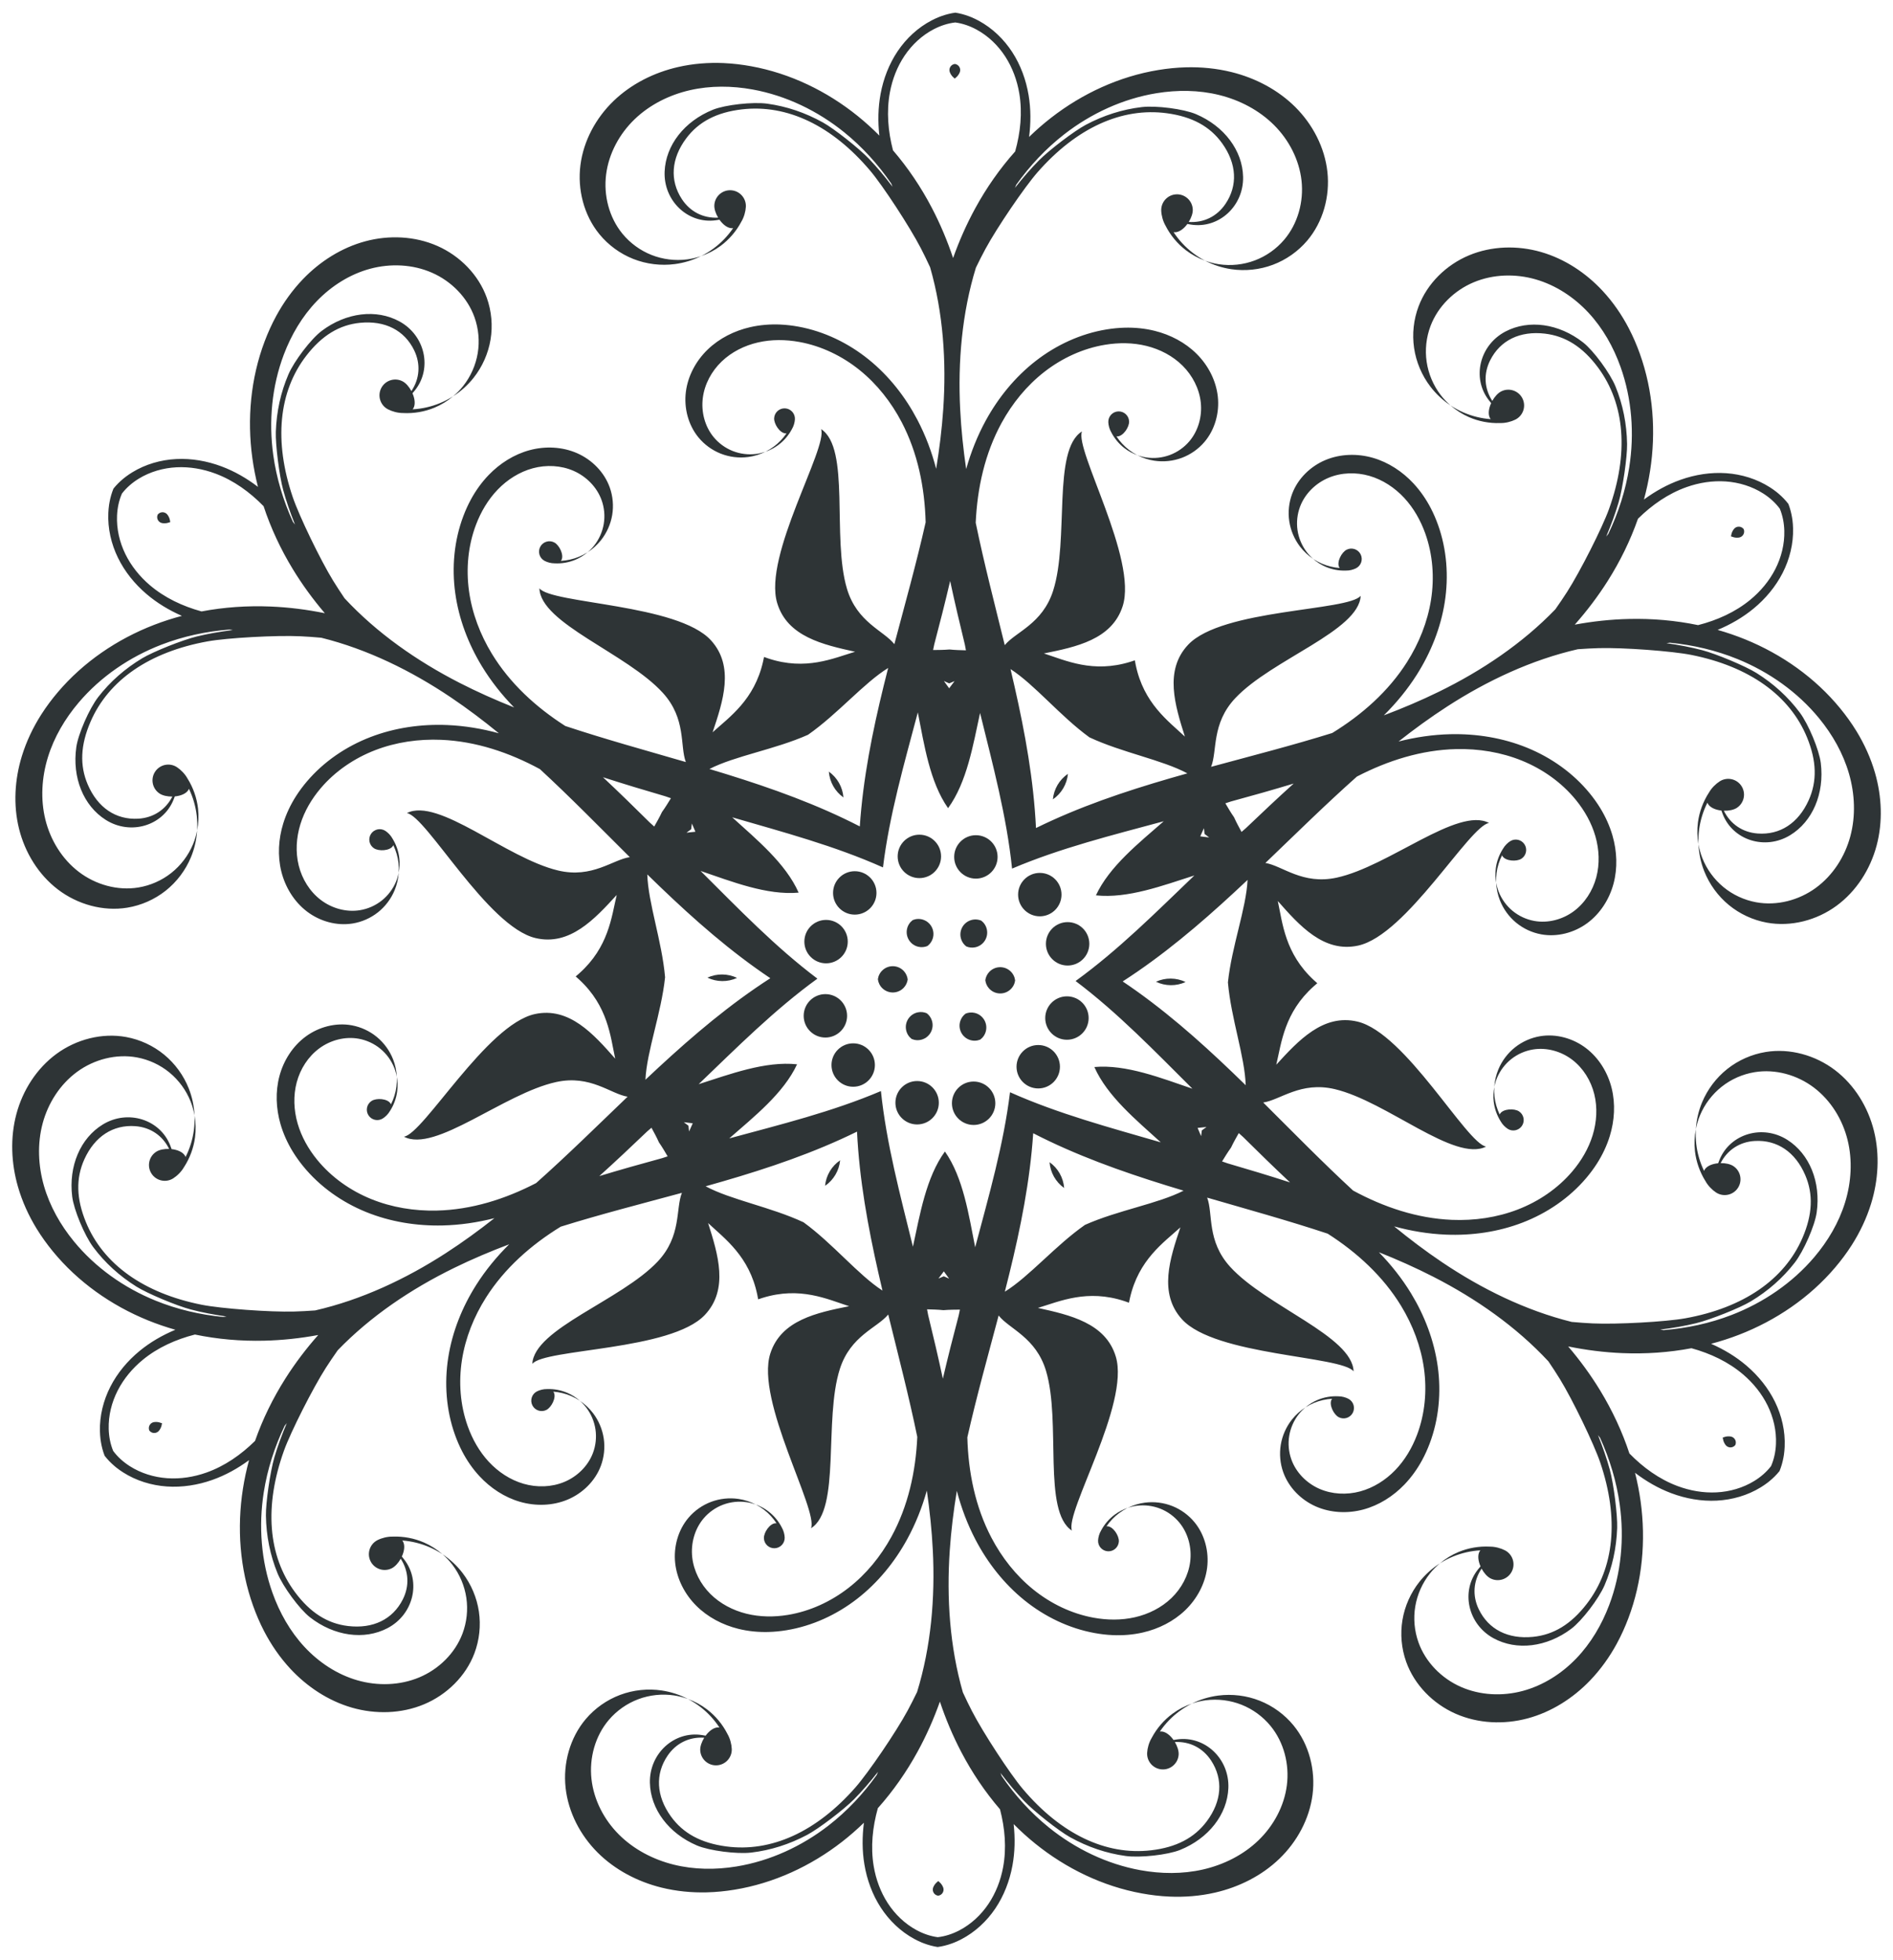<?xml version="1.0" encoding="utf-8"?>

<!DOCTYPE svg PUBLIC "-//W3C//DTD SVG 1.1//EN" "http://www.w3.org/Graphics/SVG/1.1/DTD/svg11.dtd">
<svg version="1.1" id="Layer_1" xmlns="http://www.w3.org/2000/svg" xmlns:xlink="http://www.w3.org/1999/xlink" x="0px" y="0px"
	 viewBox="0 0 1566.102 1620.944" enable-background="new 0 0 1566.102 1620.944" xml:space="preserve">
<g>
	<path fill="#2E3436" d="M697.785,659.618c-0.645-8.493-5.052-16.372-12.066-21.347
		C686.364,646.845,690.842,654.685,697.785,659.618z"/>
	<path fill="#2E3436" d="M871.062,661.202c7.032-4.805,11.653-12.561,12.454-21.123
		C876.413,644.925,871.862,652.723,871.062,661.202z"/>
	<path fill="#2E3436" d="M956.328,812.057c7.677,3.688,16.705,3.811,24.52,0.224
		C973.1,808.552,964.072,808.51,956.328,812.057z"/>
	<path fill="#2E3436" d="M868.317,961.327c0.645,8.493,5.052,16.372,12.066,21.347
		C879.739,974.099,875.261,966.259,868.317,961.327z"/>
	<path fill="#2E3436" d="M695.041,959.742c-7.032,4.805-11.653,12.561-12.454,21.123
		C689.69,976.019,694.24,968.221,695.041,959.742z"/>
	<path fill="#2E3436" d="M609.774,808.888c-7.677-3.688-16.705-3.811-24.52-0.224
		C593.003,812.392,602.031,812.434,609.774,808.888z"/>
	<polygon fill="#2E3436" points="580.015,211.828 580.017,211.827 580.015,211.828 	"/>
	<polygon fill="#2E3436" points="163.092,686.985 163.092,686.982 163.092,686.985 	"/>
	<polygon fill="#2E3436" points="366.129,1285.629 366.127,1285.627 366.128,1285.629 	"/>
	<polygon fill="#2E3436" points="986.088,1409.116 986.085,1409.117 986.088,1409.117 	"/>
	<polygon fill="#2E3436" points="1403.01,933.959 1403.01,933.962 1403.011,933.96 	"/>
	<polygon fill="#2E3436" points="1199.974,335.315 1199.976,335.317 1199.974,335.315 	"/>
	<polygon fill="#2E3436" points="997.002,215.642 996.999,215.64 997.001,215.641 	"/>
	<polygon fill="#2E3436" points="374.888,327.77 374.886,327.772 374.887,327.77 	"/>
	<polygon fill="#2E3436" points="160.938,922.601 160.938,922.604 160.937,922.601 	"/>
	<polygon fill="#2E3436" points="569.101,1405.303 569.103,1405.304 569.101,1405.303 	"/>
	<polygon fill="#2E3436" points="1191.215,1293.174 1191.217,1293.172 1191.215,1293.174 	"/>
	<polygon fill="#2E3436" points="1405.165,698.343 1405.165,698.341 1405.165,698.343 	"/>
	<path fill="#2E3436" d="M788.511,213.436c-4.769-14.266-10.6-28.168-17.611-41.56
		c-8.876-16.96-19.625-33.003-32.112-47.517c-4.098-15.717-5.509-32.101-2.554-48.001
		c2.004-10.783,6.036-21.246,12.167-30.34c6.131-9.094,14.405-16.799,24.139-21.853
		c5.539-2.876,11.557-4.882,17.752-5.58c6.181,0.811,12.161,2.927,17.647,5.904
		c9.639,5.231,17.771,13.086,23.735,22.291c5.964,9.205,9.803,19.74,11.61,30.558
		c2.665,15.951,0.954,32.306-3.431,47.946c-12.75,14.283-23.79,30.127-32.975,46.922
		C799.625,185.467,793.539,199.26,788.511,213.436z M268.733,507.226c-14.739-3.003-29.694-4.904-44.798-5.529
		c-19.126-0.793-38.394,0.494-57.207,4.051c-15.661-4.309-30.555-11.279-42.846-21.789
		c-8.336-7.127-15.382-15.851-20.192-25.707c-4.81-9.856-7.346-20.875-6.856-31.831
		c0.279-6.235,1.551-12.45,4.044-18.164c3.793-4.947,8.616-9.068,13.936-12.331
		c9.35-5.732,20.219-8.847,31.172-9.41c10.953-0.562,21.997,1.38,32.269,5.224
		c15.146,5.668,28.455,15.327,39.807,26.944c5.995,18.184,14.195,35.667,24.148,52.019
		C250.068,483.617,258.97,495.783,268.733,507.226z M263.274,1104.262c-9.971,11.263-19.094,23.264-27.187,36.032
		c-10.25,16.167-18.769,33.497-25.095,51.568c-11.562,11.408-25.045,20.822-40.293,26.212
		c-10.34,3.655-21.418,5.396-32.359,4.633c-10.941-0.763-21.751-4.076-30.994-9.979
		c-5.26-3.359-10.006-7.568-13.709-12.584c-2.388-5.758-3.546-11.996-3.711-18.235
		c-0.29-10.963,2.447-21.934,7.437-31.701c4.99-9.767,12.194-18.36,20.658-25.334
		c12.482-10.283,27.501-16.98,43.238-21.002c18.745,3.9,37.986,5.54,57.123,5.096
		C233.494,1108.622,248.482,1106.995,263.274,1104.262z M777.592,1407.508c4.769,14.266,10.6,28.168,17.611,41.56
		c8.876,16.96,19.625,33.003,32.112,47.517c4.098,15.717,5.509,32.101,2.554,48.001
		c-2.004,10.783-6.036,21.246-12.167,30.34c-6.131,9.094-14.405,16.799-24.139,21.853
		c-5.539,2.876-11.557,4.882-17.752,5.58c-6.181-0.811-12.161-2.928-17.647-5.904
		c-9.639-5.231-17.771-13.086-23.735-22.291c-5.964-9.205-9.803-19.74-11.61-30.558
		c-2.665-15.951-0.954-32.306,3.431-47.946c12.75-14.283,23.79-30.127,32.975-46.922
		C766.478,1435.477,772.563,1421.684,777.592,1407.508z M1297.37,1113.718c14.739,3.003,29.695,4.904,44.798,5.528
		c19.126,0.793,38.394-0.494,57.207-4.051c15.661,4.309,30.555,11.279,42.846,21.789
		c8.336,7.127,15.382,15.851,20.192,25.707c4.81,9.856,7.346,20.875,6.856,31.831
		c-0.279,6.235-1.551,12.45-4.044,18.164c-3.793,4.947-8.616,9.069-13.936,12.331
		c-9.35,5.732-20.219,8.847-31.172,9.41c-10.953,0.562-21.997-1.38-32.269-5.224
		c-15.146-5.668-28.455-15.327-39.807-26.944c-5.995-18.183-14.196-35.666-24.148-52.018
		C1316.035,1137.328,1307.133,1125.161,1297.37,1113.718z M1302.829,516.683
		c9.971-11.263,19.094-23.264,27.187-36.032c10.25-16.167,18.769-33.497,25.095-51.568
		c11.562-11.408,25.045-20.822,40.293-26.212c10.34-3.655,21.418-5.396,32.359-4.633
		c10.941,0.763,21.751,4.076,30.994,9.979c5.26,3.359,10.006,7.568,13.709,12.584
		c2.388,5.759,3.546,11.996,3.711,18.235c0.29,10.963-2.447,21.934-7.437,31.701
		c-4.99,9.767-12.194,18.36-20.658,25.334c-12.482,10.283-27.501,16.98-43.238,21.002
		c-18.745-3.9-37.986-5.54-57.123-5.096C1332.608,512.322,1317.621,513.949,1302.829,516.683z M790.367,10.472
		c-3.881,0.526-7.702,1.49-11.396,2.808c-0.7,0.25-1.407,0.503-2.098,0.778l-0.001-0.001
		c-2.072,0.826-4.094,1.772-6.072,2.799c-11.338,5.886-20.986,14.852-28.128,25.445
		c-7.141,10.592-11.813,22.766-14.148,35.325c-2.118,11.395-2.306,23.004-1.028,34.515
		c-5.674-5.712-11.648-11.122-17.916-16.182c-25.492-20.572-55.872-35.285-88.094-41.155
		c-7.494-1.367-15.089-2.28-22.705-2.615l-0.008-0.009c-12.695-0.559-25.443,0.442-37.82,3.272
		c-19.803,4.527-38.648,13.923-53.289,28.007c-14.64,14.084-24.884,32.923-27.462,53.073
		c-2.578,20.151,2.821,41.474,15.695,57.188c7.405,9.038,17.132,16.151,27.995,20.454
		c10.863,4.304,22.844,5.78,34.429,4.267c7.538-0.985,14.88-3.236,21.694-6.604
		c-3.732,1.278-7.583,2.209-11.495,2.72c-9.947,1.299-20.232,0.011-29.558-3.685
		c-9.326-3.695-17.679-9.814-24.037-17.574c-11.053-13.491-15.68-31.758-13.465-49.057
		c2.213-17.299,10.995-33.505,23.564-45.596c12.568-12.091,28.773-20.153,45.775-24.04
		c17.002-3.887,34.779-3.693,51.937-0.565c27.665,5.045,53.768,17.685,75.65,35.349
		c15.014,12.12,28.066,26.563,38.993,42.482c0.111,0.292,0.219,0.586,0.331,0.877
		c0.224,0.582,0.459,1.158,0.688,1.738c-6.458-8.568-12.967-16.325-19.404-23.069
		c-8.416-8.818-28.902-24.973-38.239-30.155c-14.617-8.113-29.996-13.301-45.934-15.495
		c-11.982-1.65-34.83,0.893-45.05,5.014c-23.554,9.498-39.029,29.328-39.913,51.143
		c-0.977,24.15,19.224,43.398,42.279,40.284c1.116-0.151,2.147-0.311,3.092-0.475
		c2.714,3.84,6.388,6.832,9.999,7.037c0.45,0.025,0.871-0.004,1.298-0.063c-4.369,6.421-9.826,12.112-16.07,16.732
		c-3.281,2.428-6.782,4.58-10.441,6.389c5.757-1.971,11.216-4.799,16.108-8.418
		c7.056-5.221,12.922-12.036,17.06-19.774c0.028-0.053,0.049-0.113,0.077-0.166
		c2.253-3.652,3.58-8.486,3.797-12.318c0.408-7.2-5.098-13.367-12.298-13.775
		c-7.2-0.408-13.367,5.098-13.775,12.298c-0.174,3.068,1.082,6.913,3.135,10.349
		c-12.294,0.622-23.166-4.895-30.001-15.328c-10.144-15.486-8.854-33.566,3.586-50.227
		c10.304-13.801,25.259-21.581,46.148-24.008c37.355-4.34,74.532,13.437,106.057,50.713
		c10.608,12.544,32.797,46.51,41.962,64.234c2.478,4.792,5.074,10.142,7.622,15.659
		c10.861,37.776,13.563,78.106,10.859,117.486c-1.136,16.533-3.174,32.928-5.85,49.227
		c-3.669-13.996-8.747-27.577-15.482-40.443c-10.011-19.125-23.62-36.474-40.417-50.032
		c-16.797-13.558-36.82-23.255-58.056-27.128c-4.939-0.901-9.944-1.502-14.963-1.723l0-0.004
		c-8.366-0.368-16.768,0.291-24.924,2.156c-13.051,2.984-25.471,9.176-35.119,18.458
		c-9.648,9.282-16.4,21.697-18.098,34.977c-1.699,13.28,1.859,27.332,10.344,37.689
		c4.88,5.957,11.29,10.644,18.449,13.481c7.159,2.837,15.055,3.809,22.691,2.812
		c4.968-0.649,9.807-2.132,14.297-4.352c-2.46,0.842-4.998,1.456-7.576,1.793
		c-6.555,0.856-13.334,0.007-19.48-2.428c-6.146-2.435-11.651-6.468-15.841-11.582
		c-7.284-8.891-10.333-20.93-8.874-32.33c1.459-11.401,7.246-22.081,15.529-30.05
		c8.283-7.969,18.962-13.281,30.167-15.843c11.205-2.562,22.921-2.434,34.228-0.372
		c18.233,3.325,35.435,11.655,49.856,23.295c14.421,11.641,26.096,26.533,34.691,42.952
		c13.309,25.425,19.114,54.097,19.88,82.91c-7.598,33.751-16.997,67.233-25.885,100.805
		c-8.749-11.164-30.872-17.965-39.205-45.797l0-0.003c-12.679-42.352,3.053-116.247-21.429-132.119
		c5.872,15.299-48.044,104.693-36.324,143.842c8.354,27.904,38.122,34.532,64.463,40.345
		c-18.107,5.465-40.791,15.773-71.68,5.591c-1.21-0.399-2.426-0.822-3.647-1.267
		c-0.248,1.276-0.513,2.536-0.795,3.778c-7.208,31.715-27.738,45.834-41.759,58.527
		c8.605-25.566,18.279-54.488-1.318-76.036c-27.497-30.232-131.891-30.146-141.969-43.067
		c0.972,29.16,72.394,53.794,102.139,86.499l0.003,0.002c19.548,21.493,13.965,43.955,19.016,57.208
		c-33.347-9.701-66.88-18.917-99.714-29.814c-24.29-15.516-45.861-35.278-60.779-59.793
		c-9.634-15.832-16.371-33.515-18.906-51.874c-2.535-18.358-0.8-37.393,5.755-54.728
		c4.065-10.751,9.998-20.854,17.972-29.132c7.974-8.279,18.033-14.688,29.132-17.675
		c11.1-2.986,23.234-2.436,33.755,2.194c10.519,4.63,19.261,13.451,23.122,24.277
		c2.22,6.227,2.836,13.023,1.753,19.545c-1.083,6.522-3.852,12.767-7.966,17.942
		c-1.618,2.035-3.453,3.893-5.443,5.566c4.218-2.702,7.985-6.083,11.103-10.004
		c4.793-6.027,8.032-13.294,9.293-20.89c1.262-7.596,0.552-15.506-2.034-22.759
		c-4.496-12.611-14.701-22.907-26.954-28.3c-12.253-5.394-26.372-6.013-39.3-2.534
		c-12.928,3.479-24.638,10.925-33.926,20.568c-5.804,6.026-10.703,12.884-14.702,20.241l0.003,0.002
		c-2.4,4.414-4.465,9.012-6.241,13.708c-7.635,20.191-9.654,42.346-6.701,63.73
		c2.953,21.384,10.798,41.991,22.019,60.431c7.549,12.406,16.565,23.76,26.664,34.122
		c-15.344-6.113-30.441-12.823-45.192-20.377c-35.134-17.994-68.292-41.108-95.054-69.897
		c-3.412-5.028-6.657-10.011-9.484-14.606c-10.458-16.993-28.114-53.521-33.389-69.079
		c-15.677-46.234-11.733-87.254,11.252-117.019c12.853-16.644,27.231-25.444,44.369-27.154
		c20.69-2.065,36.846,6.154,44.881,22.832c5.413,11.237,4.533,23.396-2.341,33.608
		c-1.885-3.531-4.532-6.59-7.25-8.024c-6.379-3.364-14.277-0.92-17.641,5.459s-0.919,14.277,5.459,17.641
		c3.395,1.79,8.222,3.147,12.512,3.1c0.06,0.003,0.122,0.016,0.182,0.019
		c8.764,0.447,17.628-1.065,25.74-4.417c5.624-2.325,10.862-5.543,15.52-9.459
		c-3.436,2.202-7.086,4.091-10.858,5.65c-7.179,2.966-14.868,4.707-22.623,5.138
		c0.27-0.335,0.513-0.681,0.723-1.08c1.687-3.199,1.018-7.89-0.872-12.196c0.628-0.725,1.298-1.526,2.002-2.404
		c14.558-18.147,8.487-45.381-12.707-56.999c-19.145-10.494-44.115-7.463-64.401,7.817
		c-8.801,6.63-22.764,24.893-27.53,36.01c-6.34,14.787-9.827,30.639-10.415,47.345
		c-0.376,10.672,2.899,36.555,6.113,48.313c2.458,8.993,5.746,18.57,9.756,28.522
		c-0.378-0.495-0.751-0.994-1.134-1.486c-0.192-0.246-0.387-0.49-0.581-0.736
		c-8.003-17.572-13.645-36.203-16.285-55.317c-3.847-27.857-1.214-56.74,8.732-83.043
		c6.169-16.314,15.171-31.644,27.27-44.205c12.099-12.561,27.363-22.287,44.204-26.818
		c16.842-4.532,35.255-3.698,51.218,3.328c15.963,7.025,29.227,20.41,35.085,36.838
		c3.369,9.449,4.303,19.762,2.659,29.657c-1.644,9.896-5.845,19.372-12.088,27.224
		c-2.455,3.088-5.239,5.907-8.259,8.445c6.4-4.101,12.116-9.23,16.847-15.18
		c7.271-9.145,12.186-20.171,14.101-31.698c1.915-11.526,0.839-23.528-3.086-34.534
		c-6.823-19.135-22.306-34.758-40.9-42.942c-18.593-8.184-40.017-9.123-59.634-3.845
		c-19.617,5.279-37.386,16.578-51.479,31.209c-8.808,9.144-16.24,19.55-22.309,30.714l0.003,0.011
		c-3.641,6.698-6.775,13.676-9.47,20.801c-11.59,30.633-14.653,64.249-10.176,96.699
		c1.103,7.979,2.657,15.888,4.624,23.695c-9.202-7.031-19.245-12.858-30.1-16.92
		c-11.964-4.477-24.803-6.754-37.561-6.098c-12.758,0.656-25.416,4.297-36.306,10.975
		c-1.9,1.165-3.753,2.41-5.529,3.759l0.001,0.001c-0.592,0.45-1.174,0.925-1.749,1.396
		c-3.034,2.486-5.831,5.262-8.283,8.316c-1.485,3.624-2.56,7.415-3.267,11.273
		c-0.134,0.731-0.268,1.47-0.375,2.206l-0.001-0c-0.321,2.207-0.513,4.432-0.613,6.658
		c-0.572,12.762,2.37,25.601,7.972,37.081c5.602,11.48,13.81,21.613,23.519,29.915
		c8.81,7.532,18.769,13.499,29.377,18.148c-7.783,2.058-15.456,4.527-22.972,7.425
		c-30.562,11.791-58.494,30.744-79.688,55.715c-4.931,5.807-9.519,11.927-13.617,18.356l-0.012,0.003
		c-6.831,10.715-12.339,22.255-16.076,34.389c-5.981,19.414-7.266,40.432-2.389,60.153
		c4.877,19.72,16.07,38.011,32.232,50.32c16.162,12.308,37.328,18.294,57.374,15.001
		c11.53-1.894,22.553-6.761,31.712-14.017c9.159-7.255,16.428-16.893,20.91-27.683
		c2.916-7.02,4.638-14.505,5.128-22.09c-0.759,3.871-1.878,7.672-3.392,11.316
		c-3.848,9.264-10.107,17.527-17.97,23.755c-7.863,6.229-17.339,10.404-27.238,12.03
		c-17.21,2.826-35.343-2.3-49.218-12.867c-13.875-10.567-23.518-26.275-27.706-43.205
		c-4.188-16.93-3.066-34.994,2.068-51.662c5.135-16.668,14.191-31.966,25.48-45.261
		c18.201-21.436,42.2-37.722,68.438-47.84c18.003-6.943,37.037-11.024,56.287-12.528
		c0.308,0.05,0.617,0.103,0.925,0.152c0.616,0.097,1.233,0.181,1.849,0.273c-10.649,1.308-20.621,3.067-29.68,5.27
		c-11.845,2.88-36.078,12.544-45.235,18.039c-14.334,8.602-26.517,19.327-36.386,32.032
		c-7.42,9.552-16.642,30.61-18.183,41.521c-3.551,25.148,5.884,48.464,24.335,60.137
		c20.425,12.921,47.195,5.051,56.027-16.473c0.427-1.042,0.804-2.015,1.135-2.916
		c4.683-0.431,9.111-2.116,11.094-5.141c0.247-0.377,0.432-0.756,0.595-1.155
		c3.377,6.994,5.576,14.566,6.455,22.283c0.462,4.055,0.576,8.164,0.312,12.237
		c1.171-5.971,1.452-12.113,0.764-18.159c-0.993-8.721-3.962-17.209-8.595-24.662
		c-0.032-0.051-0.073-0.099-0.105-0.15c-2.036-3.777-5.559-7.344-8.769-9.448
		c-6.031-3.953-14.126-2.269-18.079,3.763c-3.953,6.031-2.269,14.125,3.763,18.079
		c2.57,1.685,6.528,2.519,10.53,2.459c-5.609,10.958-15.822,17.615-28.275,18.317
		c-18.483,1.043-33.496-9.116-41.705-28.22c-6.8-15.825-6.06-32.665,2.282-51.969
		c14.918-34.521,48.903-57.828,96.947-66.492c16.168-2.915,56.677-5.148,76.609-4.223
		c5.389,0.25,11.32,0.677,17.371,1.229c38.146,9.482,74.423,27.307,107.175,49.339
		c13.75,9.25,26.93,19.213,39.706,29.68c-13.956-3.821-28.256-6.214-42.765-6.814
		c-21.568-0.892-43.397,2.219-63.538,9.986c-20.14,7.767-38.55,20.259-52.521,36.714
		c-3.249,3.827-6.273,7.86-8.974,12.097l-0.003-0.002c-4.502,7.061-8.132,14.667-10.595,22.663
		c-3.942,12.795-4.789,26.646-1.574,39.643c3.214,12.996,10.591,25.051,21.242,33.162
		c10.651,8.111,24.6,12.056,37.811,9.886c7.599-1.248,14.863-4.456,20.9-9.237
		c6.036-4.781,10.827-11.133,13.781-18.245c1.922-4.627,3.057-9.559,3.38-14.558
		c-0.5,2.551-1.238,5.056-2.235,7.457c-2.536,6.105-6.661,11.551-11.843,15.656
		c-5.182,4.105-11.427,6.856-17.951,7.928c-11.342,1.863-23.292-1.517-32.436-8.48
		c-9.144-6.964-15.499-17.316-18.26-28.474c-2.76-11.158-2.021-23.062,1.363-34.047
		c3.384-10.985,9.352-21.067,16.792-29.828c11.995-14.128,27.811-24.86,45.102-31.529
		c17.291-6.668,36.026-9.333,54.543-8.568c28.673,1.186,56.407,10.495,81.742,24.239
		c25.43,23.455,49.727,48.336,74.358,72.82c-14.042,1.995-30.994,17.754-59.264,11.054l-0.003-0.002
		c-43.017-10.195-99.147-60.767-125.133-47.502c16.185,2.565,66.645,93.953,106.409,103.379
		c28.342,6.717,48.967-15.749,67.172-35.654c-4.32,18.413-6.736,43.212-30.998,64.872
		c-0.95,0.849-1.925,1.69-2.921,2.525c0.981,0.853,1.94,1.712,2.874,2.578
		c23.862,22.1,25.824,46.939,29.807,65.428c-17.838-20.235-38.048-43.074-66.508-36.877
		c-39.93,8.697-92.053,99.147-108.282,101.416c25.739,13.739,82.784-35.798,125.98-45.205l0.003-0.002
		c28.388-6.182,45.048,9.884,59.052,12.136c-25.075,24.029-49.822,48.461-75.677,71.448
		c-25.582,13.278-53.482,22.078-82.172,22.74c-18.527,0.427-37.21-2.58-54.377-9.563
		c-17.166-6.984-32.783-18.003-44.518-32.348c-7.278-8.896-13.061-19.085-16.243-30.13
		c-3.183-11.045-3.704-22.961-0.741-34.066c2.964-11.105,9.507-21.34,18.777-28.135
		c9.27-6.795,21.28-9.955,32.586-7.885c6.503,1.19,12.697,4.056,17.803,8.255
		c5.106,4.199,9.131,9.72,11.555,15.87c0.954,2.419,1.645,4.937,2.099,7.497c-0.231-5.004-1.276-9.957-3.113-14.617
		c-2.824-7.164-7.497-13.603-13.445-18.494c-5.948-4.891-13.153-8.231-20.727-9.618
		c-13.169-2.411-27.188,1.278-37.986,9.193c-10.798,7.915-18.393,19.833-21.845,32.768
		c-3.451,12.936-2.858,26.8,0.849,39.665c2.317,8.04,5.807,15.711,10.178,22.853l0.003-0.002
		c2.623,4.285,5.572,8.373,8.751,12.259c13.668,16.707,31.846,29.534,51.841,37.668
		c19.995,8.134,41.764,11.644,63.345,11.146c14.518-0.335,28.86-2.466,42.883-6.031
		c-12.966,10.232-26.325,19.951-40.243,28.949c-33.15,21.43-69.747,38.588-108.06,47.371
		c-6.06,0.441-11.999,0.759-17.391,0.911c-19.946,0.56-60.407-2.413-76.519-5.623
		c-47.878-9.541-81.43-33.466-95.715-68.254c-7.988-19.453-8.42-36.305-1.332-52.002
		c8.557-18.951,23.753-28.832,42.214-27.452c12.438,0.93,22.528,7.772,27.935,18.831
		c-4-0.133-7.973,0.629-10.573,2.267c-6.103,3.842-7.935,11.904-4.093,18.007s11.904,7.935,18.007,4.093
		c3.248-2.045,6.836-5.547,8.941-9.286c0.033-0.051,0.075-0.098,0.108-0.148c4.769-7.367,7.892-15.799,9.045-24.5
		c0.799-6.033,0.63-12.178-0.431-18.17c0.189,4.077,0,8.183-0.536,12.229c-1.02,7.7-3.358,15.23-6.862,22.161
		c-0.155-0.402-0.333-0.784-0.573-1.166c-1.927-3.06-6.324-4.827-10.998-5.343
		c-0.314-0.907-0.673-1.887-1.081-2.936c-8.437-21.682-35.058-30.04-55.717-17.495
		c-18.661,11.333-28.521,34.473-25.43,59.682c1.341,10.937,10.176,32.16,17.42,41.846
		c9.636,12.884,21.62,23.83,35.794,32.692c9.054,5.661,33.107,15.767,44.897,18.863
		c9.017,2.368,18.955,4.309,29.579,5.812c-0.618,0.08-1.236,0.153-1.854,0.239
		c-0.309,0.043-0.618,0.09-0.928,0.135c-19.22-1.855-38.176-6.284-56.049-13.555
		c-26.049-10.597-49.745-27.319-67.552-49.084c-11.043-13.499-19.819-28.96-24.648-45.719
		c-4.829-16.759-5.619-34.84-1.123-51.691c4.496-16.851,14.425-32.38,28.491-42.691
		c14.066-10.312,32.289-15.106,49.445-11.965c9.867,1.807,19.266,6.154,27.014,12.526
		c7.748,6.372,13.854,14.747,17.532,24.08c1.446,3.67,2.496,7.491,3.184,11.376
		c-0.351-7.593-1.936-15.108-4.723-22.18c-4.284-10.87-11.375-20.639-20.4-28.061
		c-9.024-7.422-19.957-12.49-31.45-14.595c-19.983-3.658-41.255,1.939-57.639,13.95
		c-16.384,12.011-27.909,30.094-33.147,49.722c-5.237,19.629-4.336,40.666,1.289,60.187
		c3.515,12.2,8.81,23.839,15.445,34.677l0.012,0.003c3.98,6.502,8.456,12.706,13.279,18.602
		c20.734,25.353,48.315,44.815,78.656,57.163c7.462,3.035,15.088,5.643,22.832,7.843
		c-10.69,4.454-20.758,10.238-29.703,17.607c-9.859,8.123-18.25,18.104-24.062,29.48
		c-5.811,11.377-8.987,24.159-8.649,36.929c0.059,2.228,0.21,4.455,0.491,6.668l0.001-0
		c0.093,0.738,0.214,1.479,0.335,2.212c0.636,3.87,1.641,7.68,3.06,11.331c2.396,3.098,5.142,5.925,8.13,8.466
		c0.566,0.481,1.139,0.967,1.723,1.428l-0.001,0.001c1.751,1.381,3.582,2.66,5.46,3.859
		c10.766,6.876,23.355,10.748,36.099,11.637c12.744,0.888,25.622-1.153,37.666-5.41
		c10.928-3.863,21.075-9.505,30.404-16.367c-2.109,7.77-3.808,15.648-5.056,23.606
		c-5.07,32.363-2.621,66.029,8.406,96.869c2.564,7.173,5.57,14.207,9.088,20.971l-0.004,0.011
		c5.864,11.273,13.104,21.813,21.744,31.117c13.823,14.886,31.382,26.508,50.899,32.145
		c19.517,5.636,40.954,5.089,59.694-2.753c18.74-7.842,34.507-23.18,41.678-42.187
		c4.125-10.932,5.421-22.912,3.717-34.471c-1.704-11.56-6.416-22.674-13.519-31.95
		c-4.622-6.036-10.242-11.269-16.566-15.486c2.973,2.593,5.705,5.463,8.104,8.595
		c6.099,7.965,10.125,17.516,11.588,27.44c1.463,9.924,0.34,20.218-3.201,29.604
		c-6.157,16.318-19.664,29.458-35.752,36.19c-16.088,6.733-34.514,7.23-51.27,2.391
		c-16.756-4.839-31.839-14.841-43.707-27.622c-11.867-12.781-20.588-28.273-26.457-44.697
		c-9.464-26.481-11.568-55.407-7.212-83.189c2.989-19.062,8.971-37.587,17.294-55.01
		c0.198-0.242,0.398-0.482,0.594-0.725c0.392-0.485,0.773-0.977,1.161-1.465
		c-4.191,9.877-7.654,19.392-10.276,28.338c-3.428,11.698-7.176,37.517-6.995,48.194
		c0.282,16.715,3.479,32.628,9.548,47.528c4.562,11.202,18.188,29.717,26.867,36.507
		c20.003,15.649,44.913,19.137,64.247,8.994c21.403-11.228,27.972-38.347,13.748-56.757
		c-0.688-0.891-1.343-1.704-1.958-2.44c1.968-4.271,2.723-8.948,1.095-12.178
		c-0.203-0.403-0.439-0.753-0.703-1.093c7.745,0.573,15.402,2.454,22.525,5.551
		c3.743,1.628,7.358,3.583,10.753,5.848c-4.585-4-9.764-7.314-15.344-9.741
		c-8.049-3.5-16.884-5.173-25.655-4.887c-0.06,0.002-0.122,0.014-0.182,0.016
		c-4.289-0.126-9.14,1.143-12.567,2.87c-6.439,3.247-9.028,11.099-5.781,17.538
		c3.247,6.439,11.099,9.028,17.538,5.781c2.744-1.383,5.446-4.394,7.395-7.89
		c6.686,10.336,7.344,22.509,1.726,33.645c-8.339,16.528-24.642,24.451-45.291,22.008
		c-17.105-2.023-31.319-11.085-43.865-27.961c-22.436-30.18-25.63-71.265-9.11-117.205
		c5.559-15.459,23.88-51.658,34.647-68.457c2.911-4.542,6.246-9.465,9.75-14.43
		c27.285-28.294,60.86-50.799,96.317-68.147c14.886-7.283,30.104-13.716,45.557-19.547
		c-10.286,10.175-19.509,21.363-27.284,33.629c-11.557,18.232-19.777,38.693-23.121,60.018
		c-3.343,21.326-1.73,43.515,5.534,63.842c1.69,4.728,3.671,9.363,5.989,13.82l-0.003,0.001
		c3.864,7.429,8.636,14.376,14.33,20.507c9.11,9.811,20.682,17.47,33.544,21.185
		c12.862,3.715,26.99,3.354,39.34-1.815c12.35-5.168,22.741-15.276,27.467-27.803
		c2.719-7.205,3.573-15.1,2.45-22.718c-1.123-7.618-4.229-14.943-8.91-21.057
		c-3.046-3.978-6.75-7.427-10.918-10.206c1.959,1.709,3.76,3.6,5.341,5.665
		c4.019,5.249,6.673,11.544,7.637,18.084c0.964,6.54,0.224,13.324-2.11,19.509
		c-4.058,10.754-12.96,19.413-23.562,23.851c-10.603,4.437-22.746,4.765-33.789,1.577
		c-11.043-3.189-20.983-9.781-28.804-18.204c-7.821-8.423-13.568-18.633-17.436-29.456
		c-6.237-17.452-7.624-36.515-4.753-54.824c2.871-18.309,9.93-35.867,19.852-51.519
		c15.364-24.238,37.293-43.602,61.863-58.671c33.028-10.296,66.724-18.896,100.243-27.986
		c-5.293,13.159-0.122,35.719-20.059,56.851l-0.003,0.002c-30.338,32.156-102.199,55.48-103.704,84.617
		c10.313-12.734,114.688-10.739,142.733-40.464c19.988-21.186,10.844-50.281,2.709-75.999
		c13.786,12.948,34.055,27.44,40.682,59.281c0.26,1.247,0.501,2.512,0.726,3.792
		c1.229-0.423,2.452-0.824,3.669-1.2c31.07-9.615,53.562,1.105,71.566,6.901
		c-26.443,5.331-56.328,11.414-65.19,39.16c-12.434,38.929,39.838,129.294,33.688,144.483
		c24.768-15.421,10.39-89.592,23.841-131.705l-0-0.003c8.84-27.675,31.084-34.071,40.036-45.073
		c8.272,33.73,17.058,67.378,24.037,101.262c-1.292,28.794-7.62,57.356-21.392,82.533
		c-8.894,16.259-20.84,30.935-35.471,42.31c-14.631,11.374-31.983,19.389-50.273,22.38
		c-11.343,1.855-23.059,1.768-34.215-0.998c-11.156-2.766-21.736-8.273-29.873-16.392
		c-8.136-8.12-13.727-18.903-14.977-30.329c-1.25-11.425,2.018-23.406,9.464-32.163
		c4.282-5.036,9.861-8.968,16.05-11.29c6.19-2.323,12.983-3.048,19.521-2.072c2.572,0.384,5.098,1.044,7.542,1.931
		c-4.449-2.302-9.26-3.873-14.215-4.613c-7.616-1.137-15.529-0.309-22.738,2.397
		c-7.21,2.706-13.705,7.275-18.693,13.141c-8.673,10.199-12.488,24.185-11.032,37.493
		c1.455,13.309,7.979,25.846,17.456,35.302c9.477,9.457,21.781,15.875,34.775,19.097
		c8.121,2.014,16.509,2.827,24.881,2.612l-0-0.004c5.023-0.129,10.038-0.639,14.992-1.45
		c21.303-3.484,41.5-12.813,58.542-26.062s30.966-30.347,41.325-49.285c6.969-12.74,12.294-26.226,16.219-40.153
		c2.378,16.345,4.116,32.774,4.949,49.325c1.984,39.423-1.455,79.697-13.005,117.268
		c-2.648,5.469-5.342,10.771-7.907,15.517c-9.488,17.553-32.294,51.108-43.13,63.456
		c-32.202,36.694-69.698,53.788-106.967,48.765c-20.841-2.809-35.651-10.861-45.701-24.848
		c-12.133-16.886-13.093-34.987-2.667-50.284c7.025-10.306,17.995-15.623,30.276-14.777
		c-2.115,3.398-3.442,7.22-3.324,10.29c0.276,7.206,6.342,12.824,13.548,12.548
		c7.206-0.276,12.824-6.342,12.548-13.548c-0.147-3.835-1.385-8.694-3.572-12.386
		c-0.027-0.054-0.047-0.114-0.074-0.167c-3.995-7.813-9.736-14.734-16.696-20.083
		c-4.825-3.708-10.232-6.635-15.951-8.711c3.625,1.875,7.086,4.091,10.322,6.579
		c6.158,4.734,11.511,10.523,15.762,17.023c-0.425-0.067-0.846-0.103-1.296-0.086
		c-3.614,0.139-7.342,3.063-10.126,6.853c-0.942-0.181-1.97-0.361-3.083-0.532
		c-22.995-3.534-43.545,15.341-43.009,39.504c0.484,21.828,15.594,41.937,38.971,51.864
		c10.142,4.307,32.94,7.267,44.95,5.837c15.976-1.903,31.447-6.809,46.21-14.653
		c9.43-5.011,30.208-20.788,38.784-29.451c6.559-6.625,13.209-14.261,19.823-22.71
		c-0.239,0.575-0.485,1.147-0.72,1.725c-0.117,0.289-0.231,0.581-0.347,0.871
		c-11.217,15.717-24.53,29.919-39.764,41.762c-22.201,17.26-48.531,29.422-76.284,33.959
		c-17.213,2.814-34.99,2.683-51.918-1.514c-16.928-4.198-32.983-12.554-45.327-24.873
		c-12.345-12.319-20.83-28.683-22.726-46.02c-1.897-17.337,3.062-35.516,14.36-48.803
		c6.499-7.642,14.963-13.607,24.355-17.132c9.392-3.524,19.699-4.624,29.62-3.144
		c3.902,0.583,7.735,1.584,11.444,2.93c-6.751-3.492-14.052-5.877-21.57-7
		c-11.555-1.725-23.561-0.468-34.501,3.637c-10.94,4.104-20.795,11.038-28.364,19.939
		c-13.159,15.476-18.948,36.697-16.739,56.891c2.209,20.194,12.108,39.217,26.487,53.567
		c14.381,14.35,33.05,24.088,52.767,28.977c12.323,3.056,25.051,4.29,37.754,3.963l0.008-0.009
		c7.622-0.196,15.231-0.97,22.749-2.199c32.324-5.279,62.968-19.434,88.832-39.537
		c6.359-4.944,12.431-10.245,18.209-15.852c-1.488,11.485-1.513,23.095,0.397,34.528
		c2.105,12.6,6.553,24.857,13.499,35.578c6.947,10.721,16.429,19.863,27.657,25.955
		c1.959,1.063,3.963,2.045,6.02,2.909l0.001-0.001c0.685,0.288,1.388,0.554,2.083,0.816
		c3.67,1.384,7.472,2.419,11.343,3.015c3.881-0.526,7.702-1.49,11.396-2.808c0.7-0.25,1.407-0.503,2.098-0.778
		l0.001,0.001c2.072-0.826,4.094-1.772,6.072-2.799c11.338-5.886,20.986-14.852,28.128-25.445
		c7.141-10.592,11.813-22.766,14.148-35.325c2.118-11.395,2.306-23.004,1.028-34.515
		c5.674,5.712,11.648,11.122,17.916,16.182c25.492,20.572,55.872,35.285,88.094,41.154
		c7.494,1.367,15.089,2.28,22.705,2.615l0.008,0.009c12.695,0.559,25.443-0.442,37.82-3.272
		c19.803-4.527,38.648-13.923,53.288-28.007c14.64-14.084,24.884-32.923,27.462-53.073
		c2.578-20.151-2.821-41.474-15.695-57.188c-7.405-9.038-17.132-16.151-27.995-20.454
		c-10.863-4.304-22.844-5.78-34.429-4.267c-7.538,0.985-14.88,3.236-21.694,6.604
		c3.732-1.278,7.583-2.209,11.495-2.72c9.947-1.299,20.232-0.011,29.558,3.685
		c9.326,3.695,17.679,9.814,24.037,17.574c11.053,13.491,15.679,31.758,13.465,49.057
		c-2.213,17.299-10.995,33.505-23.564,45.597c-12.568,12.092-28.773,20.153-45.775,24.04
		c-17.002,3.887-34.779,3.693-51.937,0.565c-27.665-5.044-53.768-17.685-75.65-35.349
		c-15.014-12.12-28.066-26.563-38.993-42.482c-0.111-0.292-0.219-0.586-0.331-0.877
		c-0.224-0.582-0.459-1.158-0.688-1.738c6.458,8.568,12.967,16.325,19.404,23.069
		c8.417,8.818,28.902,24.973,38.239,30.155c14.617,8.113,29.996,13.301,45.934,15.495
		c11.982,1.65,34.83-0.893,45.05-5.014c23.554-9.498,39.029-29.328,39.913-51.143
		c0.977-24.149-19.224-43.398-42.279-40.284c-1.116,0.151-2.147,0.311-3.092,0.475
		c-2.714-3.84-6.388-6.832-9.999-7.037c-0.45-0.025-0.871,0.004-1.298,0.063
		c4.369-6.421,9.826-12.112,16.07-16.732c3.281-2.428,6.782-4.58,10.441-6.389
		c-5.757,1.971-11.216,4.799-16.108,8.418c-7.056,5.221-12.922,12.036-17.06,19.774
		c-0.028,0.053-0.049,0.113-0.077,0.166c-2.253,3.652-3.58,8.486-3.797,12.318
		c-0.408,7.2,5.098,13.367,12.298,13.775c7.2,0.408,13.367-5.098,13.775-12.298
		c0.174-3.068-1.082-6.913-3.135-10.349c12.294-0.622,23.166,4.895,30.001,15.328
		c10.144,15.486,8.854,33.566-3.586,50.227c-10.304,13.801-25.259,21.581-46.148,24.008
		c-37.355,4.34-74.532-13.437-106.057-50.713c-10.608-12.544-32.797-46.51-41.962-64.234
		c-2.478-4.792-5.074-10.142-7.622-15.658c-10.861-37.776-13.563-78.106-10.859-117.486
		c1.136-16.533,3.174-32.928,5.85-49.227c3.669,13.996,8.747,27.577,15.482,40.443
		c10.011,19.125,23.62,36.474,40.417,50.032c16.797,13.559,36.82,23.255,58.056,27.128
		c4.939,0.9,9.944,1.502,14.963,1.723l-0,0.004c8.366,0.368,16.768-0.291,24.924-2.156
		c13.051-2.984,25.471-9.176,35.119-18.458c9.648-9.282,16.4-21.697,18.098-34.977
		c1.699-13.28-1.859-27.332-10.344-37.689c-4.88-5.957-11.29-10.644-18.449-13.481
		c-7.159-2.837-15.055-3.81-22.691-2.812c-4.968,0.649-9.807,2.132-14.297,4.352
		c2.46-0.842,4.998-1.456,7.576-1.793c6.555-0.856,13.334-0.007,19.48,2.428
		c6.146,2.435,11.651,6.468,15.841,11.582c7.284,8.891,10.333,20.93,8.874,32.33
		c-1.459,11.401-7.246,22.081-15.529,30.05c-8.283,7.969-18.962,13.281-30.167,15.843
		c-11.205,2.562-22.921,2.434-34.228,0.372c-18.233-3.324-35.435-11.655-49.856-23.295
		c-14.421-11.64-26.096-26.533-34.691-42.952c-13.309-25.425-19.114-54.097-19.88-82.91
		c7.598-33.751,16.997-67.233,25.885-100.805c8.749,11.164,30.872,17.965,39.205,45.797l-0,0.003
		c12.679,42.352-3.053,116.247,21.429,132.119c-5.872-15.299,48.044-104.692,36.324-143.842
		c-8.354-27.904-38.122-34.532-64.463-40.345c18.106-5.465,40.791-15.773,71.68-5.591
		c1.21,0.399,2.426,0.822,3.647,1.267c0.248-1.276,0.513-2.536,0.795-3.778
		c7.208-31.715,27.738-45.834,41.759-58.527c-8.605,25.566-18.279,54.488,1.318,76.036
		c27.497,30.232,131.891,30.146,141.969,43.067c-0.972-29.16-72.394-53.794-102.139-86.5l-0.003-0.002
		c-19.548-21.493-13.965-43.955-19.016-57.208c33.347,9.701,66.88,18.916,99.714,29.814
		c24.29,15.516,45.861,35.278,60.779,59.793c9.634,15.832,16.371,33.515,18.906,51.874
		c2.535,18.358,0.8,37.393-5.755,54.728c-4.065,10.751-9.998,20.854-17.972,29.132
		c-7.974,8.279-18.033,14.688-29.132,17.675c-11.1,2.986-23.234,2.436-33.755-2.194
		c-10.519-4.63-19.261-13.451-23.122-24.278c-2.22-6.227-2.836-13.023-1.753-19.545s3.852-12.767,7.966-17.942
		c1.618-2.035,3.453-3.893,5.443-5.566c-4.218,2.702-7.985,6.083-11.102,10.004
		c-4.793,6.027-8.032,13.294-9.294,20.89c-1.262,7.597-0.552,15.506,2.034,22.759
		c4.496,12.611,14.701,22.907,26.954,28.3c12.253,5.394,26.372,6.013,39.3,2.534
		c12.928-3.479,24.638-10.925,33.926-20.568c5.805-6.026,10.703-12.884,14.702-20.241l-0.003-0.002
		c2.4-4.414,4.465-9.013,6.241-13.709c7.635-20.191,9.654-42.346,6.701-63.73
		c-2.953-21.384-10.798-41.991-22.019-60.431c-7.549-12.406-16.565-23.76-26.664-34.122
		c15.344,6.113,30.441,12.823,45.191,20.377c35.134,17.994,68.292,41.108,95.054,69.897
		c3.412,5.028,6.657,10.011,9.484,14.606c10.458,16.993,28.114,53.521,33.389,69.079
		c15.677,46.234,11.732,87.254-11.252,117.019c-12.853,16.644-27.231,25.444-44.369,27.154
		c-20.69,2.065-36.846-6.154-44.881-22.832c-5.413-11.237-4.533-23.396,2.341-33.608
		c1.885,3.531,4.532,6.59,7.25,8.024c6.379,3.364,14.277,0.92,17.641-5.459
		c3.364-6.379,0.92-14.277-5.459-17.641c-3.395-1.79-8.222-3.147-12.512-3.1
		c-0.06-0.003-0.122-0.016-0.182-0.019c-8.764-0.447-17.628,1.065-25.74,4.417
		c-5.624,2.325-10.862,5.543-15.52,9.459c3.436-2.202,7.086-4.091,10.858-5.65
		c7.179-2.967,14.868-4.707,22.623-5.138c-0.27,0.335-0.513,0.681-0.723,1.08
		c-1.687,3.199-1.018,7.89,0.872,12.196c-0.628,0.725-1.298,1.526-2.002,2.404
		c-14.559,18.147-8.487,45.381,12.707,56.999c19.145,10.494,44.115,7.463,64.401-7.818
		c8.801-6.63,22.764-24.893,27.53-36.01c6.34-14.787,9.827-30.639,10.415-47.345
		c0.376-10.672-2.899-36.555-6.113-48.313c-2.458-8.993-5.746-18.57-9.756-28.522
		c0.378,0.495,0.751,0.994,1.134,1.486c0.192,0.246,0.388,0.49,0.581,0.736
		c8.003,17.572,13.646,36.203,16.285,55.317c3.847,27.857,1.214,56.74-8.732,83.043
		c-6.169,16.314-15.171,31.644-27.27,44.205c-12.1,12.561-27.363,22.287-44.205,26.818
		c-16.842,4.532-35.255,3.698-51.218-3.328c-15.963-7.025-29.227-20.41-35.085-36.838
		c-3.369-9.449-4.303-19.762-2.659-29.657s5.845-19.372,12.088-27.224c2.455-3.088,5.24-5.907,8.259-8.445
		c-6.4,4.101-12.116,9.23-16.847,15.18c-7.271,9.145-12.186,20.171-14.101,31.698
		c-1.915,11.526-0.839,23.528,3.086,34.534c6.823,19.134,22.306,34.758,40.9,42.942
		c18.593,8.184,40.017,9.123,59.634,3.845c19.617-5.279,37.386-16.578,51.479-31.209
		c8.808-9.144,16.24-19.55,22.309-30.714l-0.003-0.012c3.641-6.698,6.775-13.676,9.47-20.801
		c11.59-30.633,14.653-64.249,10.176-96.699c-1.103-7.979-2.657-15.888-4.624-23.695
		c9.202,7.031,19.245,12.858,30.1,16.92c11.964,4.477,24.803,6.754,37.561,6.098
		c12.758-0.656,25.416-4.297,36.306-10.975c1.9-1.165,3.753-2.41,5.529-3.759l-0.001-0.001
		c0.592-0.45,1.174-0.925,1.749-1.396c3.034-2.486,5.831-5.262,8.283-8.316c1.485-3.624,2.56-7.415,3.267-11.273
		c0.134-0.731,0.268-1.47,0.375-2.206l0.001,0c0.321-2.207,0.513-4.432,0.612-6.658
		c0.572-12.762-2.37-25.601-7.972-37.081c-5.602-11.481-13.81-21.613-23.519-29.915
		c-8.81-7.532-18.769-13.499-29.377-18.148c7.783-2.058,15.456-4.527,22.972-7.424
		c30.562-11.791,58.494-30.744,79.688-55.715c4.931-5.807,9.519-11.927,13.617-18.356l0.012-0.003
		c6.831-10.715,12.339-22.255,16.076-34.389c5.981-19.414,7.266-40.432,2.389-60.153
		c-4.877-19.72-16.07-38.011-32.232-50.32c-16.162-12.308-37.328-18.294-57.374-15.001
		c-11.53,1.894-22.553,6.761-31.712,14.017c-9.159,7.255-16.428,16.893-20.91,27.683
		c-2.916,7.02-4.638,14.505-5.128,22.09c0.759-3.871,1.878-7.672,3.392-11.316
		c3.848-9.264,10.107-17.527,17.97-23.755c7.863-6.229,17.339-10.404,27.238-12.03
		c17.21-2.826,35.343,2.3,49.218,12.867c13.875,10.567,23.518,26.275,27.706,43.205
		c4.188,16.93,3.066,34.994-2.068,51.662c-5.135,16.668-14.191,31.966-25.48,45.261
		c-18.201,21.436-42.2,37.722-68.438,47.84c-18.003,6.943-37.037,11.024-56.287,12.528
		c-0.308-0.05-0.617-0.103-0.925-0.152c-0.616-0.097-1.233-0.181-1.849-0.273
		c10.649-1.308,20.621-3.067,29.68-5.27c11.845-2.88,36.078-12.544,45.234-18.039
		c14.334-8.602,26.517-19.327,36.386-32.032c7.42-9.552,16.642-30.61,18.183-41.521
		c3.551-25.148-5.884-48.464-24.335-60.137c-20.425-12.921-47.195-5.051-56.027,16.473
		c-0.427,1.042-0.804,2.015-1.135,2.916c-4.683,0.431-9.111,2.116-11.093,5.141
		c-0.247,0.377-0.432,0.756-0.595,1.155c-3.377-6.994-5.576-14.566-6.455-22.283
		c-0.462-4.055-0.575-8.164-0.312-12.237c-1.171,5.971-1.452,12.113-0.764,18.159
		c0.993,8.721,3.962,17.209,8.595,24.662c0.032,0.051,0.073,0.099,0.105,0.15
		c2.036,3.777,5.559,7.344,8.769,9.448c6.031,3.953,14.126,2.269,18.079-3.763
		c3.953-6.031,2.269-14.125-3.763-18.079c-2.57-1.685-6.528-2.519-10.53-2.459
		c5.609-10.958,15.822-17.615,28.275-18.317c18.483-1.043,33.496,9.115,41.705,28.22
		c6.8,15.825,6.06,32.665-2.282,51.969c-14.919,34.521-48.903,57.828-96.947,66.492
		c-16.168,2.915-56.677,5.148-76.609,4.223c-5.389-0.25-11.32-0.677-17.372-1.229
		c-38.146-9.482-74.423-27.307-107.175-49.339c-13.75-9.25-26.93-19.213-39.706-29.68
		c13.956,3.82,28.256,6.214,42.765,6.814c21.568,0.892,43.397-2.219,63.538-9.986
		c20.14-7.768,38.55-20.259,52.521-36.714c3.249-3.827,6.273-7.86,8.974-12.097l0.003,0.002
		c4.502-7.061,8.132-14.667,10.595-22.663c3.942-12.795,4.789-26.646,1.575-39.643
		c-3.214-12.996-10.591-25.051-21.242-33.162c-10.651-8.111-24.6-12.056-37.811-9.886
		c-7.599,1.248-14.863,4.456-20.899,9.237c-6.036,4.781-10.827,11.133-13.781,18.245
		c-1.922,4.626-3.057,9.559-3.38,14.558c0.5-2.551,1.238-5.056,2.236-7.457
		c2.536-6.105,6.661-11.551,11.843-15.656c5.182-4.105,11.427-6.856,17.951-7.928
		c11.342-1.863,23.292,1.517,32.436,8.48c9.144,6.964,15.5,17.316,18.26,28.474
		c2.76,11.158,2.021,23.062-1.363,34.047c-3.384,10.985-9.352,21.067-16.792,29.828
		c-11.995,14.128-27.811,24.86-45.102,31.529c-17.291,6.668-36.026,9.334-54.543,8.568
		c-28.673-1.186-56.407-10.495-81.742-24.239c-25.43-23.455-49.727-48.336-74.358-72.82
		c14.043-1.995,30.994-17.754,59.264-11.054l0.003,0.002c43.017,10.195,99.147,60.767,125.133,47.502
		c-16.185-2.565-66.644-93.954-106.409-103.379c-28.342-6.717-48.967,15.749-67.172,35.654
		c4.32-18.413,6.736-43.212,30.998-64.872c0.95-0.849,1.925-1.69,2.921-2.525
		c-0.981-0.853-1.94-1.712-2.874-2.578c-23.862-22.1-25.824-46.939-29.807-65.428
		c17.838,20.235,38.048,43.074,66.508,36.876c39.93-8.697,92.053-99.147,108.282-101.416
		c-25.739-13.739-82.784,35.798-125.98,45.205l-0.003,0.002c-28.388,6.182-45.048-9.884-59.052-12.136
		c25.075-24.029,49.822-48.461,75.677-71.448c25.582-13.278,53.482-22.078,82.172-22.74
		c18.528-0.427,37.211,2.58,54.377,9.563c17.166,6.984,32.783,18.003,44.518,32.348
		c7.278,8.896,13.061,19.085,16.243,30.13c3.183,11.045,3.704,22.961,0.741,34.066
		c-2.964,11.105-9.507,21.34-18.777,28.135c-9.27,6.795-21.279,9.955-32.586,7.885
		c-6.503-1.19-12.697-4.056-17.803-8.255c-5.106-4.199-9.131-9.72-11.555-15.87
		c-0.954-2.419-1.645-4.937-2.099-7.497c0.231,5.004,1.276,9.957,3.113,14.617
		c2.824,7.164,7.497,13.603,13.445,18.494c5.948,4.891,13.153,8.231,20.727,9.618
		c13.169,2.411,27.188-1.278,37.986-9.193c10.798-7.915,18.393-19.833,21.845-32.768
		c3.451-12.936,2.858-26.8-0.849-39.665c-2.317-8.04-5.807-15.711-10.179-22.853l-0.003,0.002
		c-2.623-4.285-5.572-8.373-8.752-12.259c-13.668-16.707-31.846-29.534-51.841-37.668
		c-19.995-8.134-41.764-11.644-63.345-11.146c-14.518,0.335-28.86,2.466-42.883,6.03
		c12.966-10.232,26.325-19.951,40.243-28.949c33.15-21.43,69.747-38.588,108.06-47.371
		c6.06-0.441,11.999-0.759,17.391-0.911c19.946-0.56,60.407,2.413,76.519,5.623
		c47.878,9.541,81.43,33.466,95.715,68.254c7.988,19.453,8.42,36.305,1.331,52.002
		c-8.557,18.951-23.753,28.833-42.214,27.452c-12.438-0.93-22.528-7.772-27.935-18.831
		c4,0.133,7.973-0.629,10.573-2.267c6.103-3.842,7.935-11.904,4.093-18.007s-11.904-7.935-18.007-4.092
		c-3.248,2.045-6.836,5.547-8.94,9.286c-0.033,0.051-0.075,0.098-0.108,0.148
		c-4.769,7.367-7.892,15.799-9.045,24.5c-0.799,6.033-0.63,12.178,0.431,18.17
		c-0.189-4.077,0-8.183,0.536-12.229c1.02-7.7,3.358-15.23,6.862-22.161c0.155,0.402,0.333,0.784,0.574,1.166
		c1.927,3.06,6.324,4.827,10.998,5.343c0.314,0.907,0.673,1.887,1.081,2.936
		c8.437,21.682,35.058,30.04,55.716,17.495c18.661-11.333,28.521-34.473,25.43-59.682
		c-1.341-10.937-10.176-32.16-17.42-41.846c-9.636-12.884-21.62-23.83-35.794-32.692
		c-9.054-5.661-33.107-15.767-44.897-18.863c-9.017-2.368-18.955-4.309-29.579-5.812
		c0.618-0.08,1.236-0.153,1.854-0.239c0.309-0.043,0.618-0.09,0.928-0.135
		c19.22,1.855,38.176,6.284,56.049,13.555c26.049,10.597,49.745,27.318,67.552,49.084
		c11.043,13.499,19.819,28.961,24.648,45.719c4.829,16.759,5.619,34.841,1.123,51.691
		c-4.496,16.851-14.425,32.38-28.491,42.691c-14.065,10.312-32.289,15.106-49.445,11.965
		c-9.868-1.807-19.266-6.154-27.014-12.526c-7.748-6.371-13.854-14.747-17.532-24.08
		c-1.446-3.67-2.496-7.491-3.184-11.376c0.351,7.593,1.936,15.107,4.723,22.18
		c4.284,10.87,11.375,20.639,20.4,28.061c9.024,7.422,19.957,12.49,31.45,14.595
		c19.983,3.658,41.255-1.939,57.639-13.95c16.384-12.011,27.909-30.094,33.147-49.722
		c5.237-19.629,4.336-40.666-1.289-60.187c-3.515-12.2-8.81-23.839-15.445-34.677l-0.012-0.003
		c-3.98-6.502-8.456-12.706-13.279-18.602c-20.734-25.354-48.315-44.815-78.656-57.163
		c-7.462-3.035-15.088-5.643-22.832-7.843c10.69-4.454,20.758-10.238,29.704-17.607
		c9.859-8.123,18.25-18.104,24.062-29.48c5.811-11.377,8.987-24.159,8.649-36.929
		c-0.059-2.228-0.21-4.455-0.491-6.668l-0.001,0c-0.093-0.738-0.214-1.479-0.335-2.212
		c-0.636-3.87-1.641-7.68-3.06-11.331c-2.396-3.098-5.142-5.925-8.13-8.466
		c-0.566-0.481-1.139-0.967-1.723-1.428l0.001-0.001c-1.751-1.381-3.582-2.66-5.46-3.859
		c-10.766-6.876-23.355-10.748-36.099-11.637c-12.743-0.888-25.622,1.153-37.666,5.41
		c-10.928,3.863-21.075,9.505-30.404,16.367c2.109-7.77,3.808-15.648,5.056-23.606
		c5.07-32.363,2.622-66.029-8.406-96.869c-2.564-7.173-5.57-14.207-9.088-20.971l0.004-0.011
		c-5.864-11.273-13.104-21.813-21.744-31.117c-13.823-14.886-31.382-26.508-50.899-32.146
		c-19.517-5.636-40.954-5.089-59.694,2.753c-18.74,7.842-34.507,23.18-41.678,42.187
		c-4.125,10.932-5.421,22.912-3.717,34.471c1.704,11.56,6.416,22.674,13.519,31.95
		c4.622,6.036,10.242,11.269,16.566,15.486c-2.973-2.593-5.705-5.463-8.104-8.595
		c-6.098-7.965-10.125-17.516-11.588-27.44c-1.463-9.924-0.34-20.218,3.201-29.604
		c6.157-16.318,19.664-29.458,35.752-36.19c16.088-6.733,34.514-7.23,51.27-2.391
		c16.756,4.838,31.839,14.841,43.706,27.622c11.867,12.781,20.588,28.273,26.457,44.697
		c9.464,26.481,11.568,55.407,7.212,83.189c-2.989,19.062-8.971,37.587-17.294,55.01
		c-0.198,0.242-0.398,0.482-0.594,0.725c-0.392,0.485-0.773,0.977-1.161,1.465
		c4.191-9.877,7.654-19.392,10.276-28.339c3.428-11.698,7.176-37.516,6.995-48.194
		c-0.282-16.715-3.479-32.628-9.547-47.528c-4.562-11.202-18.188-29.718-26.867-36.507
		c-20.003-15.649-44.913-19.137-64.247-8.994c-21.403,11.228-27.972,38.347-13.748,56.757
		c0.688,0.891,1.343,1.704,1.958,2.44c-1.968,4.271-2.723,8.948-1.095,12.178c0.203,0.403,0.439,0.753,0.703,1.093
		c-7.745-0.573-15.402-2.454-22.525-5.551c-3.743-1.628-7.358-3.583-10.753-5.848
		c4.586,4,9.764,7.314,15.344,9.741c8.049,3.5,16.884,5.173,25.655,4.887
		c0.06-0.002,0.122-0.014,0.182-0.016c4.289,0.126,9.14-1.143,12.567-2.87
		c6.439-3.247,9.028-11.099,5.781-17.538c-3.247-6.439-11.099-9.027-17.538-5.781
		c-2.744,1.383-5.446,4.394-7.395,7.89c-6.686-10.336-7.344-22.509-1.726-33.645
		c8.339-16.528,24.642-24.451,45.291-22.008c17.104,2.023,31.319,11.085,43.865,27.961
		c22.436,30.18,25.63,71.265,9.11,117.205c-5.559,15.459-23.88,51.658-34.647,68.457
		c-2.911,4.542-6.246,9.465-9.75,14.43c-27.285,28.294-60.86,50.799-96.317,68.147
		c-14.886,7.283-30.104,13.716-45.557,19.547c10.286-10.176,19.509-21.363,27.284-33.629
		c11.557-18.232,19.777-38.693,23.121-60.018c3.343-21.326,1.73-43.515-5.534-63.842
		c-1.69-4.728-3.671-9.363-5.989-13.82l0.003-0.001c-3.864-7.429-8.636-14.376-14.33-20.507
		c-9.11-9.811-20.682-17.47-33.544-21.185c-12.862-3.715-26.99-3.354-39.34,1.815
		c-12.35,5.168-22.741,15.277-27.467,27.803c-2.719,7.205-3.573,15.1-2.45,22.718
		c1.123,7.618,4.229,14.943,8.91,21.057c3.046,3.978,6.75,7.427,10.918,10.206
		c-1.959-1.709-3.76-3.6-5.341-5.665c-4.019-5.249-6.673-11.544-7.637-18.084
		c-0.964-6.54-0.224-13.324,2.11-19.51c4.058-10.754,12.96-19.413,23.562-23.851
		c10.603-4.437,22.746-4.765,33.789-1.577c11.043,3.189,20.983,9.781,28.804,18.204
		c7.821,8.423,13.568,18.633,17.436,29.456c6.237,17.452,7.624,36.515,4.753,54.824
		c-2.871,18.309-9.93,35.866-19.852,51.519c-15.364,24.239-37.293,43.602-61.863,58.671
		c-33.028,10.295-66.724,18.896-100.243,27.986c5.293-13.159,0.122-35.719,20.059-56.851l0.003-0.002
		c30.338-32.156,102.199-55.48,103.704-84.617c-10.313,12.734-114.688,10.739-142.733,40.464
		c-19.988,21.186-10.844,50.281-2.709,75.999c-13.786-12.948-34.055-27.44-40.682-59.281
		c-0.26-1.247-0.501-2.512-0.726-3.792c-1.229,0.423-2.452,0.824-3.67,1.2
		c-31.07,9.615-53.562-1.105-71.566-6.901c26.443-5.331,56.328-11.414,65.19-39.16
		c12.434-38.929-39.838-129.294-33.688-144.483c-24.768,15.421-10.39,89.592-23.841,131.705l0,0.003
		c-8.84,27.675-31.084,34.071-40.036,45.073c-8.272-33.73-17.058-67.378-24.037-101.262
		c1.292-28.794,7.62-57.356,21.392-82.533c8.894-16.259,20.84-30.935,35.471-42.31
		c14.631-11.374,31.983-19.389,50.273-22.38c11.343-1.855,23.059-1.768,34.215,0.998
		c11.156,2.766,21.737,8.273,29.873,16.392c8.136,8.12,13.727,18.903,14.977,30.329
		c1.25,11.425-2.018,23.406-9.464,32.163c-4.282,5.036-9.861,8.968-16.05,11.29
		c-6.19,2.323-12.983,3.048-19.521,2.072c-2.572-0.384-5.098-1.044-7.542-1.931
		c4.449,2.302,9.26,3.873,14.215,4.613c7.616,1.137,15.529,0.308,22.738-2.397
		c7.209-2.706,13.705-7.275,18.693-13.141c8.673-10.199,12.488-24.185,11.032-37.493
		c-1.455-13.309-7.979-25.846-17.456-35.302c-9.477-9.457-21.781-15.875-34.775-19.097
		c-8.121-2.014-16.509-2.827-24.881-2.612l0,0.004c-5.023,0.129-10.038,0.639-14.992,1.45
		c-21.303,3.484-41.5,12.813-58.542,26.062c-17.042,13.249-30.966,30.347-41.325,49.285
		c-6.969,12.74-12.294,26.226-16.219,40.153c-2.378-16.345-4.116-32.774-4.949-49.325
		c-1.984-39.423,1.455-79.697,13.005-117.268c2.648-5.469,5.342-10.771,7.907-15.517
		c9.488-17.553,32.294-51.108,43.13-63.456c32.202-36.693,69.698-53.788,106.967-48.765
		c20.841,2.809,35.651,10.861,45.701,24.848c12.133,16.886,13.093,34.987,2.667,50.284
		c-7.025,10.306-17.995,15.623-30.276,14.777c2.115-3.398,3.442-7.22,3.324-10.29
		c-0.276-7.206-6.342-12.824-13.548-12.548c-7.206,0.276-12.824,6.342-12.548,13.548
		c0.147,3.835,1.385,8.694,3.572,12.386c0.027,0.054,0.047,0.114,0.074,0.167
		c3.995,7.813,9.736,14.734,16.696,20.083c4.825,3.708,10.232,6.635,15.951,8.711
		c-3.625-1.875-7.086-4.091-10.322-6.579c-6.158-4.734-11.511-10.523-15.761-17.023
		c0.425,0.067,0.846,0.104,1.296,0.086c3.614-0.139,7.342-3.063,10.126-6.853c0.942,0.181,1.97,0.361,3.083,0.532
		c22.995,3.534,43.545-15.341,43.009-39.505c-0.484-21.828-15.594-41.937-38.971-51.864
		c-10.142-4.307-32.94-7.267-44.95-5.837c-15.976,1.903-31.447,6.809-46.21,14.653
		c-9.43,5.011-30.208,20.788-38.784,29.451c-6.559,6.625-13.209,14.261-19.823,22.71
		c0.239-0.575,0.485-1.147,0.72-1.725c0.117-0.289,0.231-0.581,0.347-0.871
		c11.217-15.717,24.53-29.919,39.764-41.762C902.724,93.794,929.054,81.633,956.807,77.095
		c17.212-2.814,34.99-2.683,51.918,1.514c16.928,4.198,32.983,12.554,45.328,24.873
		c12.345,12.319,20.83,28.683,22.726,46.02c1.897,17.337-3.062,35.516-14.36,48.803
		c-6.498,7.642-14.963,13.607-24.355,17.131c-9.392,3.524-19.699,4.624-29.62,3.144
		c-3.902-0.583-7.735-1.584-11.444-2.93c6.751,3.492,14.052,5.877,21.57,7
		c11.555,1.725,23.561,0.468,34.501-3.637c10.94-4.104,20.795-11.038,28.364-19.939
		c13.159-15.476,18.948-36.697,16.739-56.891c-2.21-20.194-12.108-39.217-26.487-53.567
		c-14.381-14.35-33.05-24.088-52.767-28.977c-12.323-3.056-25.051-4.29-37.754-3.963l-0.008,0.009
		c-7.622,0.196-15.231,0.97-22.749,2.2c-32.324,5.279-62.968,19.434-88.832,39.537
		c-6.359,4.944-12.431,10.245-18.209,15.852c1.488-11.485,1.513-23.095-0.397-34.528
		c-2.105-12.6-6.553-24.857-13.499-35.578c-6.947-10.721-16.429-19.863-27.657-25.955
		c-1.959-1.063-3.963-2.045-6.02-2.909l-0.001,0.001c-0.685-0.288-1.388-0.554-2.083-0.816
		C798.04,12.103,794.238,11.069,790.367,10.472z M668.483,607.776c24.631-17.221,46.162-42.825,66.306-55.265
		c-9.8,38.316-18.349,76.841-22.219,116.111c-0.491,4.978-0.905,9.964-1.243,14.955
		c-4.45-2.284-8.935-4.501-13.454-6.648c-35.64-16.938-73.055-29.483-110.936-40.849
		C607.985,625.237,641.026,619.996,668.483,607.776z M550.227,808.343c-2.599-29.942-14.007-61.39-14.708-85.055
		c28.283,27.645,57.372,54.311,89.446,77.298c4.066,2.914,8.177,5.766,12.33,8.554
		c-4.204,2.712-8.366,5.488-12.484,8.327c-32.489,22.396-62.061,48.526-90.844,75.649
		C535.1,869.466,547.082,838.232,550.227,808.343z M664.796,1011.039c-27.23-12.72-60.168-18.565-81.014-29.79
		c38.082-10.671,75.721-22.53,111.665-38.814c4.557-2.064,9.082-4.198,13.573-6.401
		c0.247,4.996,0.57,9.989,0.969,14.975c3.151,39.334,10.994,78.01,20.092,116.498
		C710.166,1054.701,689.107,1028.708,664.796,1011.039z M897.619,1013.168c-24.631,17.221-46.162,42.825-66.306,55.265
		c9.8-38.316,18.349-76.842,22.219-116.111c0.491-4.978,0.905-9.964,1.243-14.955
		c4.45,2.284,8.935,4.501,13.454,6.648c35.64,16.938,73.055,29.483,110.936,40.849
		C958.117,995.707,925.077,1000.948,897.619,1013.168z M1015.875,812.601c2.599,29.942,14.007,61.39,14.708,85.055
		c-28.283-27.645-57.372-54.311-89.446-77.298c-4.066-2.914-8.177-5.766-12.33-8.554
		c4.204-2.712,8.366-5.488,12.484-8.327c32.489-22.396,62.061-48.526,90.844-75.649
		C1031.002,751.478,1019.021,782.712,1015.875,812.601z M901.307,609.905c27.23,12.72,60.168,18.565,81.014,29.79
		c-38.082,10.671-75.721,22.53-111.665,38.814c-4.557,2.064-9.082,4.198-13.573,6.401
		c-0.247-4.996-0.57-9.989-0.969-14.975c-3.151-39.334-10.994-78.01-20.092-116.498
		C855.936,566.243,876.995,592.236,901.307,609.905z M730.498,717.494c5.303-43.438,17.561-85.773,28.822-128.238
		c5.307,26.673,9.796,57.504,25.029,79.219c15.628-21.433,20.68-52.177,26.474-78.748
		c10.483,42.664,21.964,85.217,26.473,128.744c40.27-17.126,83.062-27.678,125.469-39.158
		c-20.446,17.933-44.902,37.236-56.091,61.286c26.375,2.817,55.526-8.179,81.435-16.447
		c-31.707,30.41-62.818,61.63-98.259,87.298c34.966,26.312,65.501,58.095,96.646,89.08
		c-25.753-8.741-54.698-20.268-81.121-17.933c10.747,24.25,34.846,43.998,54.961,62.301
		c-42.19-12.254-84.782-23.587-124.732-41.446c-5.303,43.438-17.561,85.773-28.823,128.238
		c-5.307-26.673-9.796-57.504-25.029-79.219c-15.628,21.433-20.68,52.177-26.474,78.748
		c-10.483-42.664-21.964-85.217-26.473-128.744c-40.27,17.126-83.062,27.678-125.469,39.158
		c20.446-17.933,44.902-37.236,56.091-61.286c-26.375-2.818-55.526,8.179-81.435,16.447
		c31.707-30.41,62.818-61.63,98.259-87.298c-34.966-26.312-65.501-58.095-96.646-89.08
		c25.753,8.74,54.698,20.268,81.121,17.933c-10.747-24.25-34.846-43.998-54.961-62.301
		C647.956,688.302,690.548,699.634,730.498,717.494z M785.256,569.327c-1.489-2.087-2.929-4.106-4.356-6.019
		c1.454,0.648,2.918,1.302,4.393,1.953c1.486-0.625,2.963-1.251,4.428-1.873
		C788.26,565.275,786.783,567.267,785.256,569.327z M575.316,687.99c-2.552,0.245-5.02,0.483-7.391,0.762
		c1.288-0.934,2.586-1.876,3.888-2.828c0.202-1.599,0.398-3.191,0.592-4.771
		C573.309,683.363,574.296,685.638,575.316,687.99z M573.111,929.135c-1.063,2.333-2.092,4.589-3.035,6.782
		c-0.165-1.583-0.332-3.178-0.505-4.781c-1.284-0.975-2.565-1.94-3.836-2.898
		C568.101,928.56,570.564,928.843,573.111,929.135z M780.846,1051.617c1.489,2.087,2.929,4.106,4.356,6.019
		c-1.454-0.648-2.918-1.302-4.393-1.953c-1.486,0.625-2.963,1.251-4.428,1.873
		C777.843,1055.669,779.319,1053.677,780.846,1051.617z M990.786,932.954c2.552-0.245,5.02-0.483,7.391-0.762
		c-1.288,0.935-2.586,1.877-3.888,2.828c-0.202,1.599-0.398,3.191-0.592,4.771
		C992.794,937.581,991.807,935.306,990.786,932.954z M992.991,691.809c1.063-2.333,2.092-4.589,3.035-6.782
		c0.165,1.583,0.332,3.178,0.505,4.781c1.284,0.975,2.565,1.94,3.836,2.898
		C998.002,692.384,995.539,692.102,992.991,691.809z M785.55,537.223c-4.826,0.414-9.39,0.402-13.602,0.453
		c0.338-1.579,0.672-3.158,0.998-4.739c4.593-17.432,9.046-34.882,13.123-52.389
		c3.756,17.578,7.889,35.107,12.162,52.62c0.297,1.586,0.602,3.172,0.911,4.756
		C794.931,537.797,790.367,537.725,785.55,537.223z M547.66,671.683c-2.054,4.386-4.346,8.333-6.409,12.006
		c-1.198-1.082-2.4-2.161-3.605-3.234c-12.8-12.693-25.686-25.275-38.809-37.559
		c17.101,5.537,34.348,10.722,51.651,15.777c1.522,0.536,3.048,1.065,4.575,1.589
		C552.847,663.846,550.504,667.763,547.66,671.683z M545.161,944.933c2.772,3.972,5.043,7.931,7.193,11.553
		c-1.536,0.496-3.071,0.998-4.603,1.505c-17.392,4.738-34.732,9.607-51.931,14.83
		c13.345-12.041,26.459-24.386,39.489-36.843c1.225-1.051,2.446-2.107,3.664-3.167
		C540.968,936.522,543.187,940.51,545.161,944.933z M780.553,1083.722c4.826-0.414,9.39-0.402,13.602-0.453
		c-0.338,1.579-0.672,3.158-0.998,4.739c-4.593,17.431-9.046,34.882-13.123,52.389
		c-3.756-17.578-7.889-35.107-12.162-52.62c-0.297-1.586-0.602-3.172-0.911-4.757
		C771.172,1083.148,775.735,1083.219,780.553,1083.722z M1018.443,949.261c2.054-4.386,4.346-8.333,6.409-12.006
		c1.198,1.082,2.399,2.161,3.605,3.234c12.8,12.693,25.686,25.275,38.809,37.559
		c-17.101-5.537-34.348-10.722-51.651-15.777c-1.522-0.536-3.048-1.065-4.575-1.589
		C1013.255,957.098,1015.599,953.182,1018.443,949.261z M1020.942,676.011c-2.772-3.972-5.043-7.931-7.193-11.553
		c1.536-0.497,3.071-0.998,4.603-1.505c17.392-4.738,34.732-9.607,51.931-14.83
		c-13.345,12.041-26.459,24.386-39.489,36.843c-1.225,1.051-2.446,2.107-3.664,3.167
		C1025.135,684.423,1022.915,680.435,1020.942,676.011z"/>
	<path fill="#2E3436" d="M640.11,369.456c-2.163,1.6-4.471,3.019-6.882,4.211l-0,0
		c3.794-1.299,7.393-3.163,10.617-5.548c4.65-3.441,8.517-7.931,11.243-13.032c0.019-0.035,0.032-0.074,0.051-0.109
		c1.485-2.406,2.36-5.593,2.503-8.118c0.269-4.745-3.36-8.809-8.105-9.079s-8.809,3.36-9.078,8.105
		s4.642,12.316,9.387,12.585c0.297,0.017,0.574-0.003,0.855-0.041C647.822,362.661,644.225,366.411,640.11,369.456z"/>
	<path fill="#2E3436" d="M329.649,713.755c0.304,2.673,0.379,5.381,0.206,8.066l0,0
		c0.772-3.936,0.957-7.984,0.503-11.969c-0.655-5.747-2.611-11.341-5.664-16.253
		c-0.021-0.034-0.048-0.065-0.069-0.099c-1.341-2.489-3.664-4.84-5.779-6.226
		c-3.975-2.605-9.309-1.495-11.915,2.48c-2.605,3.975-1.495,9.309,2.48,11.915
		c3.975,2.605,12.987,2.138,15.592-1.837c0.163-0.248,0.285-0.499,0.392-0.761
		C327.621,703.679,329.07,708.669,329.649,713.755z"/>
	<path fill="#2E3436" d="M472.59,1154.771c2.467,1.073,4.85,2.362,7.088,3.855l0-0
		c-3.022-2.636-6.435-4.821-10.114-6.42c-5.305-2.307-11.127-3.41-16.908-3.221
		c-0.04,0.001-0.081,0.009-0.12,0.01c-2.826-0.083-6.023,0.753-8.282,1.892
		c-4.244,2.14-5.949,7.314-3.81,11.558c2.14,4.244,7.314,5.949,11.558,3.81
		c4.244-2.14,8.345-10.178,6.205-14.422c-0.134-0.265-0.289-0.496-0.464-0.72
		C462.85,1151.49,467.896,1152.73,472.59,1154.771z"/>
	<path fill="#2E3436" d="M925.993,1251.489c2.163-1.6,4.471-3.019,6.882-4.211l0-0
		c-3.794,1.299-7.393,3.163-10.617,5.548c-4.65,3.441-8.517,7.931-11.243,13.032
		c-0.019,0.035-0.032,0.074-0.051,0.109c-1.485,2.406-2.36,5.593-2.503,8.118
		c-0.269,4.745,3.36,8.81,8.105,9.079s8.809-3.36,9.078-8.105c0.269-4.745-4.642-12.316-9.387-12.585
		c-0.297-0.017-0.574,0.003-0.855,0.041C918.281,1258.283,921.878,1254.533,925.993,1251.489z"/>
	<path fill="#2E3436" d="M1236.454,907.19c-0.305-2.673-0.379-5.381-0.206-8.066l-0-0
		c-0.772,3.936-0.957,7.984-0.503,11.969c0.655,5.747,2.611,11.341,5.664,16.253
		c0.021,0.034,0.048,0.065,0.069,0.099c1.341,2.489,3.664,4.84,5.779,6.226
		c3.975,2.605,9.309,1.495,11.915-2.48c2.605-3.975,1.495-9.309-2.48-11.914
		c-3.975-2.605-12.987-2.138-15.592,1.837c-0.163,0.248-0.285,0.499-0.392,0.761
		C1238.482,917.265,1237.033,912.276,1236.454,907.19z"/>
	<path fill="#2E3436" d="M1093.512,466.173c-2.467-1.073-4.85-2.362-7.088-3.855l-0,0
		c3.022,2.636,6.435,4.821,10.114,6.42c5.305,2.307,11.127,3.41,16.908,3.221
		c0.04-0.001,0.08-0.009,0.12-0.01c2.826,0.083,6.023-0.753,8.282-1.892c4.244-2.14,5.949-7.314,3.81-11.558
		c-2.14-4.244-7.314-5.949-11.558-3.81c-4.244,2.14-8.345,10.178-6.205,14.422
		c0.134,0.265,0.289,0.496,0.464,0.72C1103.252,469.454,1098.207,468.214,1093.512,466.173z"/>
	<path fill="#2E3436" d="M934.034,372.143c2.133,1.64,4.415,3.1,6.804,4.336v0
		c-3.77-1.368-7.334-3.297-10.514-5.742c-4.586-3.525-8.37-8.086-11.003-13.235
		c-0.018-0.035-0.031-0.075-0.049-0.11c-1.441-2.433-2.257-5.635-2.354-8.163
		c-0.182-4.749,3.52-8.747,8.269-8.929s8.747,3.52,8.929,8.269c0.182,4.749-4.867,12.229-9.616,12.411
		c-0.297,0.011-0.574-0.013-0.854-0.057C926.448,365.209,929.975,369.024,934.034,372.143z"/>
	<path fill="#2E3436" d="M478.939,460.553c2.486-1.028,4.893-2.273,7.158-3.724l0,0
		c-3.07,2.581-6.522,4.702-10.229,6.234c-5.346,2.209-11.188,3.206-16.964,2.911
		c-0.04-0.002-0.08-0.011-0.12-0.013c-2.828,0.031-6.009-0.863-8.246-2.043
		c-4.204-2.217-5.815-7.422-3.598-11.626c2.217-4.204,7.422-5.815,11.626-3.598s8.157,10.329,5.94,14.533
		c-0.139,0.263-0.298,0.49-0.476,0.712C469.14,463.656,474.208,462.508,478.939,460.553z"/>
	<path fill="#2E3436" d="M327.956,898.882c0.353-2.667,0.478-5.374,0.353-8.061l0-0
		c0.7,3.949,0.811,8,0.284,11.976c-0.76,5.734-2.818,11.292-5.961,16.147
		c-0.022,0.033-0.049,0.064-0.071,0.098c-1.387,2.464-3.752,4.772-5.892,6.12
		c-4.022,2.532-9.335,1.325-11.867-2.697c-2.532-4.022-1.325-9.335,2.697-11.867
		c4.022-2.532,13.024-1.9,15.556,2.122c0.158,0.251,0.276,0.504,0.378,0.768
		C325.744,908.919,327.284,903.957,327.956,898.882z"/>
	<path fill="#2E3436" d="M632.069,1248.801c-2.133-1.639-4.415-3.1-6.804-4.336v-0
		c3.77,1.368,7.334,3.297,10.514,5.742c4.586,3.525,8.37,8.086,11.003,13.236c0.018,0.035,0.031,0.075,0.049,0.11
		c1.441,2.433,2.257,5.635,2.354,8.163c0.182,4.749-3.52,8.747-8.269,8.929c-4.749,0.182-8.747-3.52-8.929-8.269
		c-0.182-4.749,4.867-12.229,9.616-12.411c0.297-0.011,0.574,0.013,0.854,0.057
		C639.655,1255.736,636.127,1251.92,632.069,1248.801z"/>
	<path fill="#2E3436" d="M1087.164,1160.391c-2.486,1.028-4.893,2.273-7.158,3.724l-0-0
		c3.07-2.581,6.523-4.702,10.229-6.234c5.346-2.209,11.188-3.206,16.964-2.911
		c0.04,0.002,0.08,0.011,0.12,0.013c2.828-0.031,6.008,0.863,8.246,2.043c4.204,2.217,5.815,7.422,3.598,11.626
		c-2.217,4.204-7.422,5.815-11.626,3.598s-8.157-10.329-5.94-14.533c0.139-0.263,0.298-0.49,0.477-0.711
		C1096.962,1157.289,1091.895,1158.436,1087.164,1160.391z"/>
	<path fill="#2E3436" d="M1238.146,722.062c-0.353,2.667-0.477,5.374-0.353,8.061l-0,0
		c-0.7-3.949-0.811-8-0.284-11.976c0.76-5.734,2.818-11.292,5.961-16.146c0.022-0.033,0.049-0.064,0.071-0.098
		c1.387-2.464,3.752-4.772,5.892-6.12c4.022-2.532,9.335-1.325,11.867,2.697c2.532,4.022,1.325,9.335-2.697,11.867
		s-13.024,1.9-15.556-2.122c-0.158-0.251-0.276-0.504-0.378-0.768
		C1240.359,712.025,1238.819,716.988,1238.146,722.062z"/>
	<path fill="#2E3436" d="M789.979,52.902c-0.396,0.047-0.792,0.141-1.182,0.286c-2.637,0.978-3.975,3.894-2.998,6.531
		c0.52,1.403,1.558,3.073,2.816,4.176c0.017,0.017,0.043,0.011,0.06,0.028c0.385,0.382,0.782,0.75,1.193,1.104
		c0.417-0.346,0.821-0.707,1.213-1.082c0.017-0.016,0.043-0.01,0.06-0.026c1.279-1.079,2.346-2.73,2.892-4.124
		c1.026-2.619-0.259-5.559-2.878-6.585C790.768,53.057,790.374,52.956,789.979,52.902z"/>
	<path fill="#2E3436" d="M1442.59,437.687c-0.238-0.319-0.518-0.616-0.838-0.881c-2.165-1.795-5.36-1.496-7.155,0.669
		c-0.955,1.152-1.883,2.886-2.208,4.527c-0.006,0.023,0.012,0.043,0.006,0.066c-0.138,0.524-0.258,1.052-0.359,1.585
		c0.508,0.188,1.023,0.358,1.543,0.509c0.022,0.007,0.03,0.033,0.053,0.039c1.574,0.568,3.538,0.667,5.018,0.443
		c2.781-0.421,4.684-3.004,4.263-5.785C1442.85,438.448,1442.741,438.056,1442.59,437.687z"/>
	<path fill="#2E3436" d="M1435.662,1195.257c0.157-0.366,0.274-0.757,0.344-1.167c0.472-2.773-1.384-5.39-4.157-5.862
		c-1.476-0.251-3.44-0.188-5.025,0.351c-0.023,0.006-0.031,0.032-0.054,0.038
		c-0.523,0.142-1.04,0.303-1.552,0.481c0.092,0.534,0.202,1.065,0.33,1.591
		c0.005,0.023-0.013,0.043-0.007,0.066c0.295,1.647,1.191,3.397,2.125,4.566c1.755,2.198,4.943,2.555,7.141,0.8
		C1435.133,1195.863,1435.418,1195.572,1435.662,1195.257z"/>
	<path fill="#2E3436" d="M776.124,1568.042c0.396-0.047,0.792-0.141,1.182-0.286c2.637-0.978,3.975-3.894,2.998-6.531
		c-0.52-1.403-1.558-3.073-2.816-4.176c-0.017-0.017-0.043-0.011-0.06-0.028
		c-0.385-0.382-0.782-0.75-1.193-1.104c-0.417,0.347-0.821,0.707-1.213,1.082
		c-0.017,0.016-0.044,0.01-0.06,0.026c-1.279,1.079-2.346,2.73-2.892,4.124
		c-1.026,2.619,0.259,5.559,2.878,6.585C775.334,1567.887,775.729,1567.988,776.124,1568.042z"/>
	<path fill="#2E3436" d="M123.513,1183.258c0.238,0.319,0.518,0.616,0.838,0.881c2.165,1.795,5.36,1.496,7.155-0.669
		c0.955-1.152,1.883-2.886,2.208-4.527c0.006-0.023-0.012-0.043-0.006-0.066c0.138-0.524,0.258-1.052,0.359-1.585
		c-0.508-0.188-1.023-0.358-1.543-0.509c-0.022-0.007-0.031-0.033-0.053-0.039
		c-1.574-0.568-3.538-0.667-5.017-0.443c-2.781,0.421-4.684,3.004-4.263,5.784
		C123.252,1182.496,123.362,1182.889,123.513,1183.258z"/>
	<path fill="#2E3436" d="M130.44,425.688c-0.157,0.366-0.274,0.757-0.344,1.167c-0.472,2.773,1.384,5.39,4.157,5.862
		c1.476,0.251,3.44,0.188,5.025-0.351c0.023-0.006,0.031-0.032,0.054-0.038c0.523-0.142,1.04-0.303,1.552-0.481
		c-0.092-0.534-0.202-1.065-0.33-1.591c-0.005-0.023,0.013-0.043,0.007-0.066
		c-0.295-1.647-1.191-3.397-2.125-4.567c-1.755-2.198-4.943-2.555-7.141-0.8
		C130.97,425.082,130.684,425.373,130.44,425.688z"/>
	<circle fill="#2E3436" cx="760.605" cy="708.377" r="17.955"/>
	<circle fill="#2E3436" cx="683.411" cy="778.863" r="17.955"/>
	<circle fill="#2E3436" cx="705.857" cy="880.958" r="17.955"/>
	<circle fill="#2E3436" cx="805.497" cy="912.567" r="17.955"/>
	<circle fill="#2E3436" cx="882.691" cy="842.081" r="17.955"/>
	<circle fill="#2E3436" cx="860.245" cy="739.986" r="17.955"/>
	<circle fill="#2E3436" cx="807.361" cy="708.805" r="17.955"/>
	<circle fill="#2E3436" cx="707.159" cy="738.586" r="17.955"/>
	<circle fill="#2E3436" cx="682.85" cy="840.254" r="17.955"/>
	<circle fill="#2E3436" cx="758.742" cy="912.14" r="17.955"/>
	<circle fill="#2E3436" cx="858.943" cy="882.358" r="17.955"/>
	<circle fill="#2E3436" cx="883.253" cy="780.691" r="17.955"/>
	<path fill="#2E3436" d="M767.25,782.517c1.981-1.474,3.544-3.552,4.376-6.076c2.149-6.521-1.394-13.549-7.915-15.698
		c-2.926-0.965-5.955-0.783-8.598,0.3c-2.291,1.707-4.009,4.207-4.692,7.212
		c-1.522,6.695,2.672,13.356,9.367,14.878C762.379,783.721,764.966,783.454,767.25,782.517z"/>
	<path fill="#2E3436" d="M799.361,782.811c2.268,0.979,4.848,1.293,7.45,0.752
		c6.722-1.399,11.037-7.982,9.638-14.704c-0.628-3.016-2.3-5.548-4.559-7.296
		c-2.624-1.131-5.648-1.368-8.592-0.458c-6.559,2.03-10.23,8.992-8.201,15.551
		C795.882,779.194,797.407,781.3,799.361,782.811z"/>
	<path fill="#2E3436" d="M815.161,810.766c0.286,2.453,1.304,4.845,3.074,6.828c4.572,5.122,12.431,5.567,17.553,0.995
		c2.298-2.052,3.655-4.766,4.039-7.597c-0.332-2.838-1.639-5.576-3.9-7.669
		c-5.037-4.665-12.903-4.364-17.568,0.673C816.554,805.945,815.492,808.318,815.161,810.766z"/>
	<path fill="#2E3436" d="M798.852,838.427c-1.981,1.474-3.544,3.552-4.376,6.076
		c-2.149,6.521,1.394,13.549,7.915,15.698c2.926,0.965,5.955,0.783,8.598-0.3
		c2.291-1.707,4.009-4.207,4.692-7.212c1.522-6.695-2.672-13.356-9.367-14.878
		C803.723,837.223,801.137,837.49,798.852,838.427z"/>
	<path fill="#2E3436" d="M766.742,838.134c-2.268-0.979-4.848-1.293-7.45-0.752
		c-6.722,1.399-11.037,7.982-9.638,14.704c0.628,3.016,2.3,5.548,4.559,7.296
		c2.624,1.131,5.648,1.368,8.592,0.458c6.559-2.03,10.23-8.992,8.201-15.551
		C770.22,841.75,768.696,839.644,766.742,838.134z"/>
	<path fill="#2E3436" d="M750.941,810.178c-0.286-2.453-1.304-4.845-3.074-6.827
		c-4.572-5.122-12.431-5.567-17.553-0.995c-2.298,2.052-3.655,4.766-4.039,7.597
		c0.332,2.838,1.639,5.576,3.9,7.669c5.037,4.665,12.903,4.364,17.568-0.673
		C749.548,814.999,750.61,812.626,750.941,810.178z"/>
</g>
</svg>
